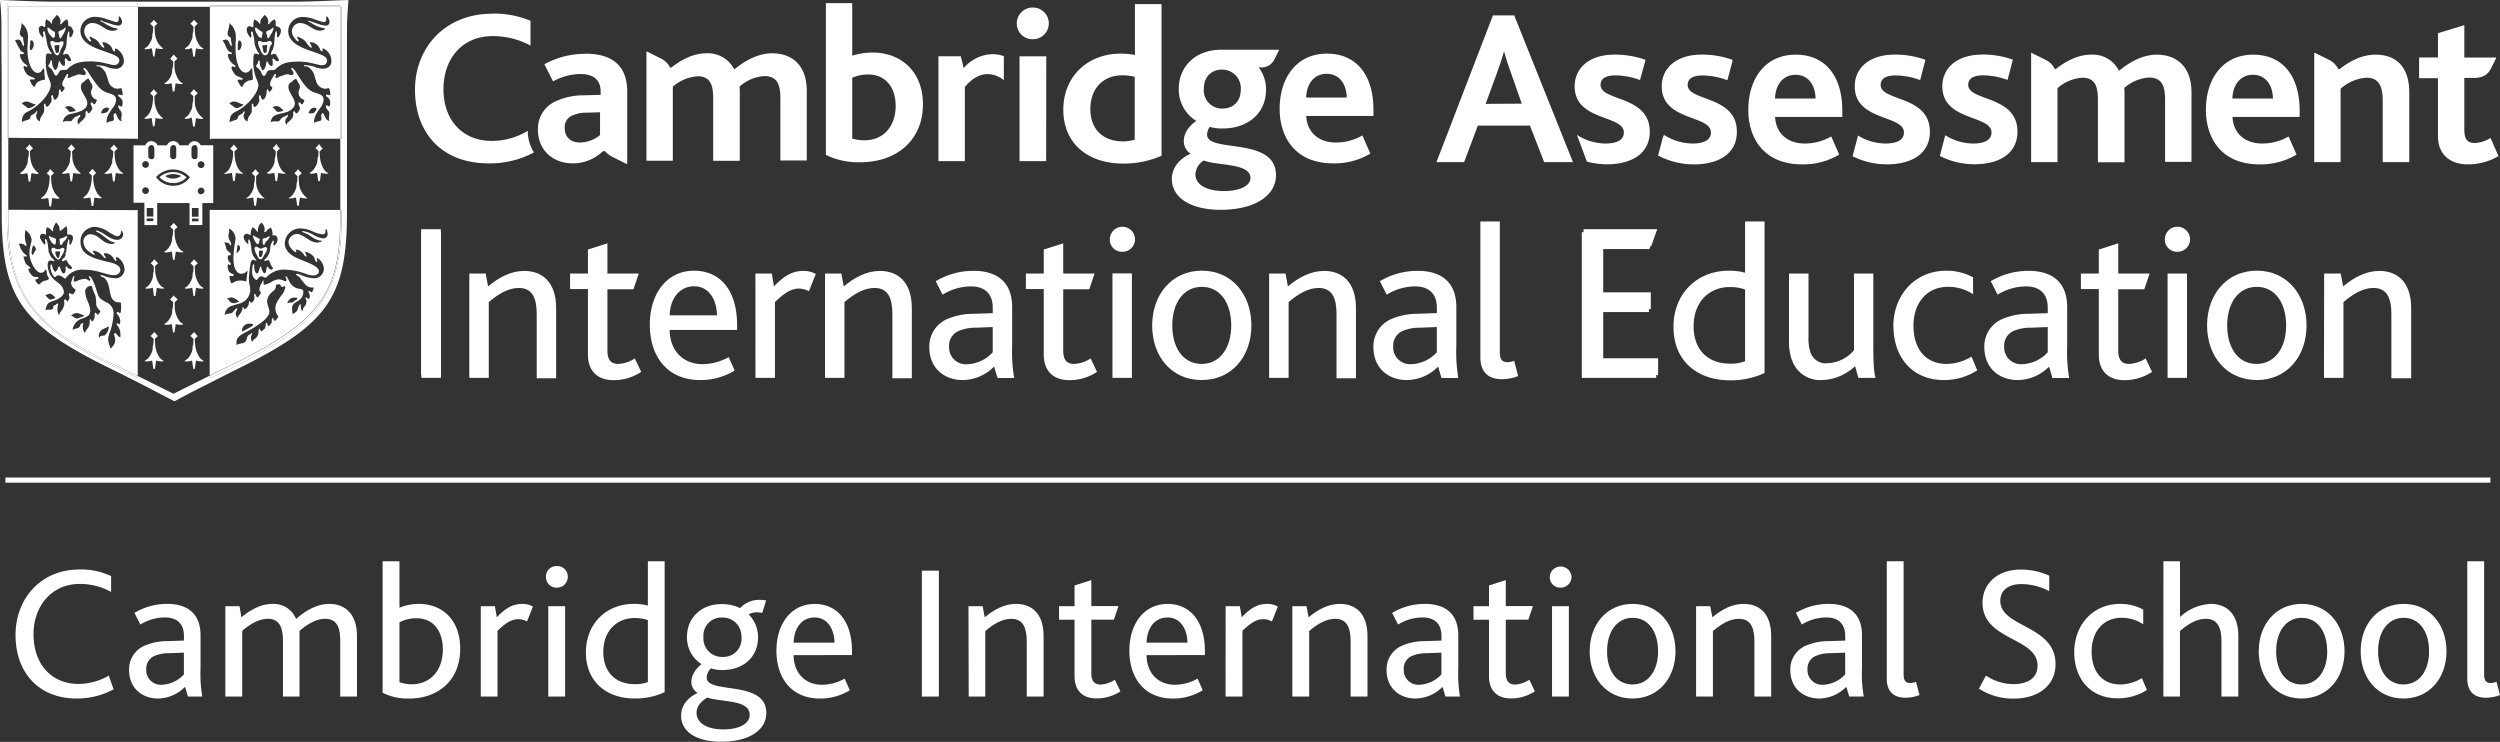 <?xml version="1.0" encoding="UTF-8"?> <svg xmlns="http://www.w3.org/2000/svg" viewBox="0 0 603.21 179"><rect x="0" y="0" width="603.21" height="179" fill="#333333" stroke="none"/><defs><style>.cls-1{fill:#fff;}.cls-2{fill:none;stroke:#fff;stroke-width:1.25px;}</style></defs><title>cam</title><g id="Layer_2" data-name="Layer 2"><g id="OBJECTS"><g id="Cambridge_logo_beli" data-name="Cambridge logo beli"><rect class="cls-1" x="101.62" y="55.31" width="4.75" height="35.19"></rect><polygon class="cls-1" points="382.08 55.3 399.86 55.3 398.42 59.36 386.83 59.36 386.83 70.53 398.31 70.53 398.31 74.58 386.83 74.58 386.83 86.44 400.07 86.44 400.07 90.5 382.08 90.5 382.08 55.3"></polygon><path class="cls-1" d="M365.36,3.72h-5.14l-13.63,35.4h6.68l3.31-8.82h12.57l3.43,8.82h6.95Zm-6.9,21.34,2.57-7c1-2.72,1.49-4.27,1.82-5.51h.1c.32,1.18.8,2.79,1.77,5.46l2.46,7Z"></path><path class="cls-1" d="M433.24,13.19c-7.23,0-11.4,5.72-11.4,13.31,0,6.85,3.75,13.16,13,13.16a16.93,16.93,0,0,0,8.93-2.36l-1.92-4.38a12.68,12.68,0,0,1-6.37,1.71c-4.22,0-7-2.51-7.17-6.42h16.21V26.72c0-8.4-4.12-13.53-11.23-13.53m-5,10.58c.05-3.05,1.76-5.72,4.92-5.72,3.37,0,4.81,2.83,4.86,5.72Z"></path><path class="cls-1" d="M543.64,13.19c-7.22,0-11.39,5.72-11.39,13.31,0,6.85,3.74,13.16,12.94,13.16a16.88,16.88,0,0,0,8.93-2.36l-1.92-4.38a12.62,12.62,0,0,1-6.37,1.71c-4.22,0-7-2.51-7.16-6.42h16.2V26.72c0-8.4-4.11-13.53-11.23-13.53m-5,10.58c.06-3.05,1.77-5.72,4.92-5.72,3.38,0,4.82,2.83,4.87,5.72Z"></path><path class="cls-1" d="M594.6,6.07,588.24,8v5.87h-4.55v5h4.55V32.87c0,4.22,2.73,6.79,7.22,6.79a14.48,14.48,0,0,0,7.38-2l-1.92-4.39a7.22,7.22,0,0,1-3.86,1.23c-1.65,0-2.46-.86-2.46-3.21V18.8h2.33c2.86,0,3.67-1.5,4.07-2.22l1.25-2.5,0-.1,0-.1h-7.38v0h-.27Z"></path><path class="cls-1" d="M410.52,13.18c-5.93,0-9.57,3.16-9.57,7.65,0,8.45,11.87,6.85,11.87,11.13,0,1.92-1.87,2.67-4.43,2.67a12.93,12.93,0,0,1-6.9-2.09l-.29.68-1.13,4.3a18.35,18.35,0,0,0,8.74,2.14c5.46,0,10.27-2.3,10.27-7.86,0-8.83-11.87-7.28-11.87-11.29,0-1.65,1.44-2.3,3.58-2.3a17.11,17.11,0,0,1,6,1.15L418,14.83v-.41a21.76,21.76,0,0,0-7.44-1.24"></path><path class="cls-1" d="M457.09,13.18c-5.94,0-9.57,3.16-9.57,7.65,0,8.45,11.87,6.85,11.87,11.13,0,1.92-1.87,2.67-4.44,2.67a12.87,12.87,0,0,1-6.64-1.93l-1.31,5a18.4,18.4,0,0,0,8.38,1.95c5.46,0,10.27-2.3,10.27-7.86,0-8.83-11.88-7.28-11.88-11.29,0-1.65,1.45-2.3,3.59-2.3a17.1,17.1,0,0,1,5.94,1.13l1.22-4.67v-.25a21.7,21.7,0,0,0-7.43-1.24"></path><path class="cls-1" d="M478.22,13.18c-5.94,0-9.57,3.16-9.57,7.65,0,8.45,11.87,6.85,11.87,11.13,0,1.92-1.88,2.67-4.44,2.67a12.83,12.83,0,0,1-6.72-2l-1.31,5a18.47,18.47,0,0,0,8.45,2c5.46,0,10.28-2.3,10.28-7.86,0-8.83-11.88-7.28-11.88-11.29,0-1.65,1.44-2.3,3.58-2.3a16.93,16.93,0,0,1,5.91,1.12l1.26-4.82v-.09a21.7,21.7,0,0,0-7.43-1.24"></path><path class="cls-1" d="M389.51,13.18c-5.93,0-9.57,3.16-9.57,7.65,0,8.45,11.87,6.85,11.87,11.13,0,1.92-1.87,2.67-4.44,2.67a12.93,12.93,0,0,1-6.89-2.09l0,0L382.9,39a18.94,18.94,0,0,0,4.9.64c5.46,0,10.26-2.3,10.26-7.86,0-8.83-11.87-7.28-11.87-11.29,0-1.65,1.45-2.3,3.59-2.3a17.09,17.09,0,0,1,5.93,1.13L397,14.63v-.21a21.81,21.81,0,0,0-7.44-1.24"></path><path class="cls-1" d="M490.2,12.74l-.12.07V39.12h6.36V21.26a10.17,10.17,0,0,1,6-2.51c3.27,0,3.75,2.46,3.75,5.4v15h6.42V22.22l-.06-1a9.92,9.92,0,0,1,6-2.51c3.27,0,3.85,2.35,3.85,5.34v15h6.37V22.33c0-6.69-4-9.14-8.4-9.14-2.83,0-6,1.33-9.09,3.9a7.06,7.06,0,0,0-6.74-3.9c-3.1,0-6,1.49-8.5,3.47h-.24a4.85,4.85,0,0,0-2.27-2.24l-3.24-1.61Z"></path><path class="cls-1" d="M558.52,12.74l-.13.07V39.12h6.36V21.42A10.37,10.37,0,0,1,571,18.75c3.26,0,3.91,2.51,3.91,5.61V39.12h6.41V22.39c0-7.23-4.12-9.2-8.13-9.2-3.15,0-6,1.38-8.66,3.47h-.35a4.84,4.84,0,0,0-2.26-2.24l-3.24-1.61Z"></path><path class="cls-1" d="M118.75,3.31c-11.34,0-18.62,8.14-18.62,18.35s6.27,17.76,17.81,17.76a22.54,22.54,0,0,0,10.89-2.64,9.7,9.7,0,0,1-1.48-5.22A16.68,16.68,0,0,1,118.69,34C111.47,34,107,28.88,107,21.5c0-6.9,4.12-12.79,11.93-12.79A19,19,0,0,1,128,11V5a23.44,23.44,0,0,0-9.25-1.72"></path><path class="cls-1" d="M205.63.75h-6.36V37.38a18,18,0,0,0,8.28,1.77c8.62,0,15.14-5.14,15.14-14,0-8-5.4-12.47-12.14-12.47a16.32,16.32,0,0,0-4.92.75Zm2.94,33.1a9.52,9.52,0,0,1-2.94-.43V18.77a9.22,9.22,0,0,1,3.85-.8c4.17,0,6.63,3.1,6.63,7.54,0,5-2.94,8.34-7.54,8.34"></path><path class="cls-1" d="M280.26,1h-6.42V13.26a19.36,19.36,0,0,0-3.42-.32c-8,0-13.86,5.51-13.86,13.53,0,8.35,6.16,13,14.39,13a22.84,22.84,0,0,0,9.31-1.88Zm-9.42,33.1c-4.6,0-7.75-2.83-7.75-7.75,0-5.19,3.26-8.18,7.7-8.18a12.17,12.17,0,0,1,3,.37V33.7a10,10,0,0,1-3,.42"></path><path class="cls-1" d="M320.16,12.94c-7.23,0-11.4,5.73-11.4,13.32,0,6.85,3.74,13.16,12.95,13.16a16.93,16.93,0,0,0,8.93-2.36l-1.93-4.38a12.62,12.62,0,0,1-6.37,1.71c-4.22,0-7-2.51-7.16-6.42h16.21v-1.5c0-8.39-4.12-13.53-11.23-13.53m-5,10.59c.05-3.05,1.76-5.72,4.91-5.72,3.38,0,4.82,2.83,4.88,5.72Z"></path><path class="cls-1" d="M141.14,13a19.87,19.87,0,0,0-9.79,2.51l2.09,4.12a14.19,14.19,0,0,1,6.63-1.77c2.94,0,4.86,1.28,4.86,4.22v.81L140.6,23a15.9,15.9,0,0,0-6.53,1.44,7.24,7.24,0,0,0-4.27,6.9c0,4.87,3.58,8.08,8.4,8.08a10.41,10.41,0,0,0,7.27-2.94H146a5.6,5.6,0,0,0,1.75,1.37l3.33,1.66.13.07.13-.07V24.62h0V22.14c0-6.1-3.37-9.19-10.16-9.19M140,34.39c-2.3,0-3.74-1.28-3.74-3.48A3,3,0,0,1,137.82,28a7.88,7.88,0,0,1,3.69-.81l3.27-.1v5.3l0,.2A7.8,7.8,0,0,1,140,34.39"></path><path class="cls-1" d="M156.1,12.39l-.12.07V38.78h6.36V20.91a10.17,10.17,0,0,1,6-2.51c3.26,0,3.74,2.46,3.74,5.4v15h6.42V21.88l-.05-1a9.87,9.87,0,0,1,6-2.52c3.26,0,3.84,2.35,3.84,5.35v15h6.37V22c0-6.69-3.95-9.14-8.39-9.14-2.84,0-6.05,1.33-9.1,3.9a7.08,7.08,0,0,0-6.74-3.9c-3.1,0-6,1.5-8.49,3.47h-.24a4.9,4.9,0,0,0-2.27-2.23l-3.24-1.62Z"></path><path class="cls-1" d="M239.48,13.07a9.38,9.38,0,0,0-6.95,3.36l-.7-2.85h-5.4v25.3h6.37V21c2-2.41,3.9-3.12,5.5-3.12a6.34,6.34,0,0,1,3.91,1.46V13.55a8.11,8.11,0,0,0-2.73-.48"></path><path class="cls-1" d="M249.24,1.82a3.81,3.81,0,0,0-3.9,3.85,3.76,3.76,0,0,0,3.9,3.79,3.82,3.82,0,1,0,0-7.64m3.21,11.77H246V38.88h6.42Z"></path><path class="cls-1" d="M308.53,12H294.74c-6.9,0-10.32,4.66-10.32,9.31a8.85,8.85,0,0,0,4.22,7.86c-2.08,1.45-3,3.26-3,4.76a3.55,3.55,0,0,0,1.65,3.16c-2.61,1.12-4.54,3.32-4.54,6.1,0,4.38,4.33,7.43,11.76,7.43,8.77,0,13.37-3.74,13.37-8.34,0-9.47-16.63-5.25-16.63-9.79a3.51,3.51,0,0,1,.64-1.87A10.57,10.57,0,0,0,295,31c6.14,0,10.48-3.69,10.48-9.37a8.79,8.79,0,0,0-1.78-5.36h.72v0a3.4,3.4,0,0,0,3.06-1.92l1.09-2.19.05-.09ZM294.9,26.2a4.4,4.4,0,0,1-4.44-4.71c0-3,1.87-4.7,4.39-4.7a4.52,4.52,0,0,1,4.54,4.76c0,3.05-1.92,4.65-4.49,4.65m.43,19.9c-4.23,0-6.9-1.55-6.9-4.07a4.27,4.27,0,0,1,2-3.31c3.42,1.33,11.29.59,11.29,4.22,0,1.88-2.57,3.16-6.42,3.16"></path><rect class="cls-1" x="101.67" y="56.04" width="4.74" height="35.13"></rect><path class="cls-1" d="M113.24,66h3.94l.59,3.1c2.71-2.24,5.54-3.73,8.74-3.73,4,0,7.68,2.35,7.68,9v16.9H129.5V75.82c0-3.57-.85-6.34-4.32-6.34-2.57,0-5,1.49-7.25,3.41V91.17h-4.69Z"></path><path class="cls-1" d="M141.86,85.52V69.74h-4.31V66h4.31V60.2l4.7-1.49V66h7.57l-1.29,3.79h-6.28V84.61c0,2.24.9,3.2,2.55,3.2a7.8,7.8,0,0,0,4.06-1.33l1.54,3.25a12,12,0,0,1-6.66,2c-3.89,0-6.19-2.23-6.19-6.18"></path><path class="cls-1" d="M161.59,79.6c0,4.75,3,8.26,7.94,8.26a12.93,12.93,0,0,0,6.29-1.7l1.44,3.25A15.82,15.82,0,0,1,169,91.7c-8.37,0-12.21-6.13-12.21-13.32,0-7.68,4.21-13.06,10.66-13.06,6.61,0,10.4,5.06,10.4,13.11V79.6ZM173,76.08c-.06-3.52-1.76-7-5.55-7-3.63,0-5.81,3.2-5.86,7Z"></path><path class="cls-1" d="M182.27,66h3.95l.53,3.1c2.67-2.83,4.74-3.73,7.09-3.73a5.92,5.92,0,0,1,3,.74l-1.66,4.16a5.11,5.11,0,0,0-2.44-.64c-1.77,0-3.42,1-5.76,3.25V91.17h-4.7Z"></path><path class="cls-1" d="M199.07,66H203l.59,3.1c2.71-2.24,5.54-3.73,8.74-3.73,4,0,7.68,2.35,7.68,9v16.9h-4.69V75.82c0-3.57-.85-6.34-4.32-6.34-2.56,0-5,1.49-7.25,3.41V91.17h-4.69Z"></path><path class="cls-1" d="M239.85,88.45a10.76,10.76,0,0,1-7.52,3.25c-4.63,0-8.1-3-8.1-7.89A7.16,7.16,0,0,1,228.5,77a15.86,15.86,0,0,1,6.34-1.28l4.69-.16V74.22c0-3.57-2.19-5.12-5.22-5.12a13.17,13.17,0,0,0-6.88,2l-1.66-3.25a17.75,17.75,0,0,1,9.12-2.5c5.71,0,9.33,2.71,9.33,8.79v9.17a38,38,0,0,0,.48,7.89h-4Zm-4.42-9.38A10.06,10.06,0,0,0,231,80a3.85,3.85,0,0,0-2,3.57,4.07,4.07,0,0,0,4.37,4.32A8.78,8.78,0,0,0,239.53,85V78.91Z"></path><path class="cls-1" d="M251.84,85.52V69.74h-4.31V66h4.31V60.2l4.7-1.49V66h7.57l-1.28,3.79h-6.29V84.61c0,2.24.9,3.2,2.55,3.2a7.77,7.77,0,0,0,4.06-1.33l1.54,3.25a12,12,0,0,1-6.66,2c-3.89,0-6.19-2.23-6.19-6.18"></path><path class="cls-1" d="M267.78,57.75a3,3,0,0,1,6.08,0,3,3,0,0,1-3.09,3,2.94,2.94,0,0,1-3-3m.65,8.21h4.69V91.17h-4.69Z"></path><path class="cls-1" d="M278,78.54c0-7.47,4.74-13.23,12-13.23s11.94,5.76,11.94,13.23-4.74,13.16-12,13.16S278,86,278,78.54m19.08,0c0-5.44-2.67-9.33-7.09-9.33s-7.14,3.89-7.14,9.33,2.66,9.27,7.09,9.27,7.14-3.89,7.14-9.27"></path><path class="cls-1" d="M306.22,66h3.95l.58,3.1c2.72-2.24,5.55-3.73,8.75-3.73,4,0,7.67,2.35,7.67,9v16.9h-4.69V75.82c0-3.57-.85-6.34-4.31-6.34-2.57,0-5,1.49-7.25,3.41V91.17h-4.7Z"></path><path class="cls-1" d="M347,88.45a10.75,10.75,0,0,1-7.51,3.25c-4.64,0-8.1-3-8.1-7.89A7.15,7.15,0,0,1,335.65,77,15.9,15.9,0,0,1,342,75.71l4.69-.16V74.22c0-3.57-2.18-5.12-5.22-5.12a13.17,13.17,0,0,0-6.88,2l-1.65-3.25a17.72,17.72,0,0,1,9.11-2.5c5.71,0,9.34,2.71,9.34,8.79v9.17a38,38,0,0,0,.48,7.89H347.8Zm-4.42-9.38a10,10,0,0,0-4.42.91,3.84,3.84,0,0,0-2,3.57,4.08,4.08,0,0,0,4.37,4.32A8.76,8.76,0,0,0,346.68,85V78.91Z"></path><path class="cls-1" d="M357.19,53.43h4.69V84.88c0,1.92.59,2.51,1.86,2.51a5.44,5.44,0,0,0,1.61-.33l.95,3.68a10.93,10.93,0,0,1-3.89.75c-3.51,0-5.22-1.92-5.22-5.28Z"></path><polygon class="cls-1" points="381.66 56.04 399.41 56.04 397.97 60.09 386.4 60.09 386.4 71.23 397.86 71.23 397.86 75.29 386.4 75.29 386.4 87.12 399.62 87.12 399.62 91.17 381.66 91.17 381.66 56.04"></polygon><path class="cls-1" d="M403.78,78.86c0-8.11,5.81-13.54,13.28-13.54a14.08,14.08,0,0,1,4,.48V53.43h4.7V90a19.31,19.31,0,0,1-8.43,1.76c-7.52,0-13.54-4.43-13.54-12.85m17.27,8.26V69.85a10.65,10.65,0,0,0-3.67-.59c-4.86,0-8.75,3.42-8.75,9.49,0,5.55,3.36,9,8.8,9a9.83,9.83,0,0,0,3.62-.59"></path><path class="cls-1" d="M432.36,86.91a13.64,13.64,0,0,1-.7-4.8V66h4.7v15.3a10.43,10.43,0,0,0,.48,3.73,3.84,3.84,0,0,0,4.05,2.61,8.81,8.81,0,0,0,6.45-3.14V66H452V83.39c0,4.21.16,6.5.53,7.78H448.4l-.8-2.82a12.2,12.2,0,0,1-8.21,3.36,7.15,7.15,0,0,1-7-4.8"></path><path class="cls-1" d="M456.83,78.8c0-7.51,5.11-13.48,12.79-13.48a13.07,13.07,0,0,1,6.45,1.6V71A10.61,10.61,0,0,0,470,69.21c-5.17,0-8.31,4-8.31,9.33,0,5.91,3.14,9.27,8,9.27a11.84,11.84,0,0,0,6-1.76l1.39,3.31a14.87,14.87,0,0,1-8,2.35c-7.89,0-12.21-5.76-12.21-12.91"></path><path class="cls-1" d="M494.41,88.45a10.76,10.76,0,0,1-7.52,3.25c-4.63,0-8.1-3-8.1-7.89A7.14,7.14,0,0,1,483.06,77a15.82,15.82,0,0,1,6.34-1.28l4.69-.16V74.22c0-3.57-2.19-5.12-5.23-5.12a13.16,13.16,0,0,0-6.87,2l-1.65-3.25a17.67,17.67,0,0,1,9.11-2.5c5.71,0,9.33,2.71,9.33,8.79v9.17a38,38,0,0,0,.48,7.89h-4.05ZM490,79.07a10,10,0,0,0-4.42.91,3.85,3.85,0,0,0-2,3.57A4.07,4.07,0,0,0,488,87.87,8.78,8.78,0,0,0,494.09,85V78.91Z"></path><path class="cls-1" d="M506.41,85.52V69.74h-4.32V66h4.32V60.2l4.69-1.49V66h7.57l-1.28,3.79H511.1V84.61c0,2.24.9,3.2,2.55,3.2a7.8,7.8,0,0,0,4.06-1.33l1.54,3.25a12,12,0,0,1-6.66,2c-3.89,0-6.18-2.23-6.18-6.18"></path><path class="cls-1" d="M522.34,57.75a3,3,0,0,1,6.08,0,3,3,0,0,1-3.09,3,2.94,2.94,0,0,1-3-3M523,66h4.69V91.17H523Z"></path><path class="cls-1" d="M532.53,78.54c0-7.47,4.74-13.23,12-13.23s12,5.76,12,13.23-4.75,13.16-12,13.16S532.53,86,532.53,78.54m19.08,0c0-5.44-2.66-9.33-7.09-9.33s-7.14,3.89-7.14,9.33,2.67,9.27,7.09,9.27,7.14-3.89,7.14-9.27"></path><path class="cls-1" d="M560.78,66h4l.58,3.1c2.72-2.24,5.55-3.73,8.75-3.73,4,0,7.67,2.35,7.67,9v16.9H577V75.82c0-3.57-.85-6.34-4.32-6.34-2.56,0-5,1.49-7.24,3.41V91.17h-4.7Z"></path><path class="cls-1" d="M27.41,166.32a18.63,18.63,0,0,1-8.9,2.22c-9.32,0-14.76-6.41-14.76-15.31s6.18-15.82,15.4-15.82A17,17,0,0,1,26.81,139v3.83a15.47,15.47,0,0,0-7.56-1.94c-6.92,0-11.16,5.49-11.16,12.13,0,7.1,4.19,12,10.88,12a14.77,14.77,0,0,0,7.28-2Z"></path><path class="cls-1" d="M44.65,165.72a9.32,9.32,0,0,1-6.5,2.82c-4,0-7-2.63-7-6.83a6.17,6.17,0,0,1,3.69-5.9,13.54,13.54,0,0,1,5.48-1.11l4.06-.14v-1.15c0-3.09-1.89-4.43-4.52-4.43a11.37,11.37,0,0,0-6,1.71l-1.42-2.81a15.22,15.22,0,0,1,7.88-2.17c4.94,0,8.07,2.35,8.07,7.61v7.93a32.49,32.49,0,0,0,.42,6.82H45.34Zm-3.83-8.11a8.8,8.8,0,0,0-3.83.78,3.34,3.34,0,0,0-1.7,3.09,3.52,3.52,0,0,0,3.78,3.74,7.58,7.58,0,0,0,5.3-2.5v-5.25Z"></path><path class="cls-1" d="M54.37,146.26h3.42l.46,2.68c2.26-1.85,4.75-3.23,7.51-3.23a5.85,5.85,0,0,1,5.68,3.64c2.58-2.3,5.35-3.64,8-3.64,3.6,0,6.69,2.21,6.69,7.75v14.61H82.09V154.66c0-3-.65-5.35-3.64-5.35-2.17,0-4.29,1.29-6.18,2.9,0,.37,0,.78,0,1.15v14.71h-4V154.7c0-3-.65-5.39-3.65-5.39-2.17,0-4.29,1.29-6.18,2.9v15.86H54.37Z"></path><path class="cls-1" d="M92.32,167.15V135.43h4.06v11.2a12.24,12.24,0,0,1,4.66-.92c5.58,0,10,3.73,10,10.84,0,7.56-5.25,12-12.36,12A13.48,13.48,0,0,1,92.32,167.15Zm14.53-10.42c0-4.47-2.26-7.56-6.41-7.56a8.53,8.53,0,0,0-4.06,1v14.43a8.77,8.77,0,0,0,3,.51C103.8,165.08,106.85,161.8,106.85,156.73Z"></path><path class="cls-1" d="M116,146.26h3.41l.46,2.68c2.31-2.45,4.11-3.23,6.14-3.23a5.16,5.16,0,0,1,2.58.64l-1.43,3.6a4.41,4.41,0,0,0-2.12-.55c-1.53,0-3,.83-5,2.81v15.86H116Z"></path><path class="cls-1" d="M131.74,139.16a2.52,2.52,0,0,1,2.58-2.58,2.55,2.55,0,0,1,2.68,2.58,2.61,2.61,0,0,1-2.68,2.63A2.53,2.53,0,0,1,131.74,139.16Zm.55,7.1h4.06v21.81h-4.06Z"></path><path class="cls-1" d="M141.37,157.42c0-7,5-11.71,11.49-11.71a12.61,12.61,0,0,1,3.46.41V135.43h4.05V167a16.45,16.45,0,0,1-7.28,1.53C146.59,168.54,141.37,164.71,141.37,157.42Zm14.95,7.15V149.63a9.31,9.31,0,0,0-3.19-.51c-4.19,0-7.56,2.95-7.56,8.21,0,4.8,2.91,7.75,7.61,7.75A8.63,8.63,0,0,0,156.32,164.57Z"></path><path class="cls-1" d="M164.34,172.69c0-2.26,1.38-4.29,4-5.49a3.06,3.06,0,0,1-1.52-2.72c0-1.15.55-2.68,2.44-4.24a7.58,7.58,0,0,1-3.5-6.64c0-4.29,3.22-7.84,8.3-7.84a9.69,9.69,0,0,1,4.19.83c.23.13.32.13.51-.05a6.27,6.27,0,0,1,4.75-1.8,7.51,7.51,0,0,1,1.34.14l-.93,3a6.66,6.66,0,0,0-1.33-.13,3.56,3.56,0,0,0-1.94.5,7.74,7.74,0,0,1,2.26,5.49c0,4.75-3.5,7.93-8.62,7.93a8.68,8.68,0,0,1-2.77-.41,3.26,3.26,0,0,0-1,2.21c0,4.19,14.38.41,14.38,8.58,0,4-4,6.91-10.83,6.91C168.12,179,164.34,176.6,164.34,172.69Zm16.55-.19c0-3.73-6.55-3-10.24-4.19-1,.64-2.58,1.79-2.58,3.68,0,2.49,2.58,4,6.41,4C178.68,176,180.89,174.44,180.89,172.5Zm-2-18.77A4.5,4.5,0,0,0,174.3,149a4.35,4.35,0,0,0-4.57,4.71,4.45,4.45,0,0,0,4.61,4.79A4.36,4.36,0,0,0,178.91,153.73Z"></path><path class="cls-1" d="M191.49,158.07c0,4.1,2.59,7.15,6.87,7.15a11.21,11.21,0,0,0,5.44-1.48l1.25,2.81a13.7,13.7,0,0,1-7.15,2c-7.24,0-10.56-5.31-10.56-11.53,0-6.64,3.65-11.3,9.23-11.3s9,4.38,9,11.34v1Zm9.87-3c-.05-3-1.52-6.08-4.79-6.08s-5,2.76-5.08,6.08Z"></path><path class="cls-1" d="M222.43,137.69h4.1v30.38h-4.1Z"></path><path class="cls-1" d="M233.68,146.26h3.41l.51,2.68c2.35-1.94,4.79-3.23,7.56-3.23,3.46,0,6.64,2,6.64,7.75v14.61h-4.06V154.79c0-3.09-.74-5.48-3.73-5.48-2.22,0-4.34,1.29-6.28,2.95v15.81h-4Z"></path><path class="cls-1" d="M259.27,163.19V149.54h-3.74v-3.28h3.74v-5l4.05-1.29v6.27h6.55l-1.11,3.28h-5.44V162.4c0,1.94.79,2.77,2.22,2.77A6.77,6.77,0,0,0,269,164l1.34,2.81a10.44,10.44,0,0,1-5.77,1.71C261.25,168.54,259.27,166.6,259.27,163.19Z"></path><path class="cls-1" d="M276.65,158.07c0,4.1,2.58,7.15,6.87,7.15a11.21,11.21,0,0,0,5.44-1.48l1.24,2.81a13.66,13.66,0,0,1-7.14,2c-7.24,0-10.56-5.31-10.56-11.53,0-6.64,3.64-11.3,9.22-11.3s9,4.38,9,11.34v1Zm9.86-3c0-3-1.52-6.08-4.79-6.08s-5,2.76-5.07,6.08Z"></path><path class="cls-1" d="M295.73,146.26h3.42l.46,2.68c2.3-2.45,4.1-3.23,6.13-3.23a5.14,5.14,0,0,1,2.58.64l-1.43,3.6a4.38,4.38,0,0,0-2.12-.55c-1.52,0-2.95.83-5,2.81v15.86h-4.06Z"></path><path class="cls-1" d="M311.82,146.26h3.42l.5,2.68c2.35-1.94,4.8-3.23,7.57-3.23,3.46,0,6.64,2,6.64,7.75v14.61h-4.06V154.79c0-3.09-.74-5.48-3.74-5.48-2.21,0-4.33,1.29-6.27,2.95v15.81h-4.06Z"></path><path class="cls-1" d="M348.06,165.72a9.31,9.31,0,0,1-6.5,2.82c-4,0-7-2.63-7-6.83a6.18,6.18,0,0,1,3.69-5.9,13.59,13.59,0,0,1,5.49-1.11l4.06-.14v-1.15c0-3.09-1.89-4.43-4.52-4.43a11.37,11.37,0,0,0-5.95,1.71l-1.43-2.81a15.26,15.26,0,0,1,7.89-2.17c4.93,0,8.07,2.35,8.07,7.61v7.93a32.76,32.76,0,0,0,.41,6.82h-3.5Zm-3.82-8.11a8.76,8.76,0,0,0-3.83.78,3.35,3.35,0,0,0-1.71,3.09,3.53,3.53,0,0,0,3.79,3.74,7.6,7.6,0,0,0,5.3-2.5v-5.25Z"></path><path class="cls-1" d="M359.27,163.19V149.54h-3.74v-3.28h3.74v-5l4.05-1.29v6.27h6.55l-1.1,3.28h-5.45V162.4c0,1.94.79,2.77,2.22,2.77A6.74,6.74,0,0,0,369,164l1.34,2.81a10.43,10.43,0,0,1-5.76,1.71C361.25,168.54,359.27,166.6,359.27,163.19Z"></path><path class="cls-1" d="M373.93,139.16a2.63,2.63,0,0,1,5.25,0,2.6,2.6,0,0,1-2.67,2.63A2.53,2.53,0,0,1,373.93,139.16Zm.55,7.1h4.06v21.81h-4.06Z"></path><path class="cls-1" d="M383.56,157.15c0-6.46,4.11-11.44,10.38-11.44s10.33,5,10.33,11.44-4.11,11.39-10.38,11.39S383.56,163.56,383.56,157.15Zm16.51,0c0-4.71-2.3-8.08-6.13-8.08s-6.18,3.37-6.18,8.08,2.3,8,6.13,8S400.07,161.8,400.07,157.15Z"></path><path class="cls-1" d="M409.24,146.26h3.41l.51,2.68c2.35-1.94,4.8-3.23,7.57-3.23,3.45,0,6.63,2,6.63,7.75v14.61h-4.05V154.79c0-3.09-.74-5.48-3.74-5.48-2.21,0-4.33,1.29-6.27,2.95v15.81h-4.06Z"></path><path class="cls-1" d="M445.48,165.72a9.32,9.32,0,0,1-6.5,2.82c-4,0-7-2.63-7-6.83a6.18,6.18,0,0,1,3.69-5.9,13.55,13.55,0,0,1,5.49-1.11l4.06-.14v-1.15c0-3.09-1.89-4.43-4.52-4.43a11.37,11.37,0,0,0-5.95,1.71l-1.43-2.81a15.25,15.25,0,0,1,7.88-2.17c4.94,0,8.07,2.35,8.07,7.61v7.93a32.49,32.49,0,0,0,.42,6.82h-3.5Zm-3.82-8.11a8.73,8.73,0,0,0-3.83.78,3.35,3.35,0,0,0-1.71,3.09,3.53,3.53,0,0,0,3.78,3.74,7.6,7.6,0,0,0,5.31-2.5v-5.25Z"></path><path class="cls-1" d="M455.25,135.43h4.06v27.2c0,1.66.51,2.17,1.62,2.17a4.91,4.91,0,0,0,1.38-.28l.83,3.18a9.39,9.39,0,0,1-3.37.65c-3,0-4.52-1.66-4.52-4.56Z"></path><path class="cls-1" d="M479.18,163a12,12,0,0,0,6.64,2.07c3.05,0,5.81-1.2,5.81-4.47,0-6.87-13.28-6-13.28-15.17,0-4.38,3.37-8,9.23-8a16.2,16.2,0,0,1,6.87,1.48v3.73a14.44,14.44,0,0,0-6.74-1.71c-2.53,0-5.07,1.07-5.07,4.06,0,6.46,13.33,5.77,13.33,15.27,0,5.16-4.2,8.3-10.1,8.3a15,15,0,0,1-8.39-2.4Z"></path><path class="cls-1" d="M500.48,157.38c0-6.51,4.43-11.67,11.07-11.67a11.37,11.37,0,0,1,5.58,1.38v3.55a9.29,9.29,0,0,0-5.26-1.57c-4.47,0-7.19,3.46-7.19,8.08,0,5.11,2.72,8,6.92,8a10.28,10.28,0,0,0,5.21-1.52l1.2,2.86a12.93,12.93,0,0,1-7,2C504.22,168.54,500.48,163.56,500.48,157.38Z"></path><path class="cls-1" d="M522,135.43h4v13.46a11.57,11.57,0,0,1,7.43-3.18c3.41,0,6.64,2,6.64,7.75v14.61H536V154.79c0-3.09-.78-5.48-3.78-5.48-2.21,0-4.33,1.29-6.23,2.95v15.81h-4Z"></path><path class="cls-1" d="M545,157.15c0-6.46,4.1-11.44,10.37-11.44s10.33,5,10.33,11.44-4.1,11.39-10.37,11.39S545,163.56,545,157.15Zm16.51,0c0-4.71-2.31-8.08-6.14-8.08s-6.17,3.37-6.17,8.08,2.3,8,6.13,8S561.53,161.8,561.53,157.15Z"></path><path class="cls-1" d="M569.59,157.15c0-6.46,4.11-11.44,10.38-11.44s10.33,5,10.33,11.44-4.11,11.39-10.38,11.39S569.59,163.56,569.59,157.15Zm16.51,0c0-4.71-2.3-8.08-6.13-8.08s-6.18,3.37-6.18,8.08,2.31,8,6.13,8S586.1,161.8,586.1,157.15Z"></path><path class="cls-1" d="M595.32,135.43h4.06v27.2c0,1.66.51,2.17,1.61,2.17a4.91,4.91,0,0,0,1.39-.28l.83,3.18a9.43,9.43,0,0,1-3.37.65c-3,0-4.52-1.66-4.52-4.56Z"></path><line class="cls-2" x1="1.31" y1="115.84" x2="600.9" y2="115.84"></line><path class="cls-1" d="M12.73,9.1a.45.45,0,0,0,.54-.47,1.57,1.57,0,0,1,0-.57l0-.18a.28.28,0,0,0-.19-.25l-.46-.25-.73-.58a.57.57,0,0,0-.3-.15c-.11,0-.16.07-.16.21v.06a2.61,2.61,0,0,0,.41,1.22l.59.67C12.69,9.05,12.65,9.1,12.73,9.1Z"></path><path class="cls-1" d="M14.25,8.46l.05.32c0,.25.17.46.29.46s.25-.3.53-.77a4.67,4.67,0,0,0,.74-1.62c0-.1,0-.21-.13-.21l0,0-.29.26a2.23,2.23,0,0,1-.91.49c-.31.12-.42.23-.42.46l0,.22Z"></path><path class="cls-1" d="M13.86,13.35c.35,0,.4-.35.64-.94.53-1.35.83-1.55.83-2S15.26,10,15,10l-.25-.05-.43.26-.57,0h-.14l-.31,0L12.94,10a.82.82,0,0,0-.39-.11.36.36,0,0,0-.4.35,3.78,3.78,0,0,0,.36,1.18l.35.86C13.17,13,13.46,13.35,13.86,13.35ZM13.21,11a.14.14,0,0,1,.13-.08h.35l.42-.08h0a.22.22,0,0,1,.14.05.28.28,0,0,1,.09.18s0,.22-.07.61l-.05.59c0,.33-.19.51-.45.51s-.35-.12-.4-.43l-.12-.56-.12-.65Z"></path><path class="cls-1" d="M33.29,33.57l0-.27V1.64H2.33l-.4-.08.08.3V33.25l31,.23Zm-26-22.8,0-.51c0-.37.12-.54.32-.54s.31.16.4.43a1.63,1.63,0,0,1,.13.61,1.61,1.61,0,0,1-.13.62c-.13.38-.4.7-.57.7s-.26-.28-.26-.66A4.21,4.21,0,0,1,7.3,10.77ZM5.64,12.65l-.44-.24A1.22,1.22,0,0,1,4.83,12c0-.06-.2-.36-.46-.86L4,10.45c-.15-.28-.23-.43-.24-.46a2.59,2.59,0,0,0-.17-.21,1.67,1.67,0,0,1,.84-.22c.36,0,.6.24.86.89.15.41.34.68.44.68s.07-.08.07-.3A2.74,2.74,0,0,0,5.68,10a1.72,1.72,0,0,1-.07-.59l-.05-.38-.33-.16A.82.82,0,0,1,5,8.62,1.12,1.12,0,0,1,4.78,8a2.14,2.14,0,0,1,.08-.49,7.46,7.46,0,0,0,.35-1.75V5.54l.24.26.38.38a4.19,4.19,0,0,1,.91,3.08c0,.31,0,.53-.08,1.38,0,.45-.05.81-.05,1.1,0,3.33,1.08,5.85,2.51,5.85.45,0,.75-.21,1.17-.85a.38.38,0,0,1,.24-.2c.08,0,.13.06.13.21l.06.59,0,.52.05.56.09.52V19c0,.15-.07.24-.19.25l-.48.09a2.32,2.32,0,0,0-.76.29,2.29,2.29,0,0,0-.7.54l-.29.62a.21.21,0,0,1-.17.13c-.15,0-.4-.27-.69-.75a2.63,2.63,0,0,1-.39-.88c0-.08.06-.11.23-.11h0l.35,0,.21,0,.25,0a.19.19,0,0,0,.16-.2.17.17,0,0,0-.11-.15l-1.21-.51a1.91,1.91,0,0,1-.91-.89,3.56,3.56,0,0,1-.48-1.2c0-.17.08-.28.21-.28a.45.45,0,0,1,.19.06,1.08,1.08,0,0,0,.34.11.2.2,0,0,0,.2-.17.55.55,0,0,0-.21-.29,3.24,3.24,0,0,1-1.59-2.3c0-.21,0-.3.15-.3l.2,0,.35,0h0a.21.21,0,0,0,.23-.21C5.85,12.83,5.76,12.72,5.64,12.65Zm.71,11.84a2.85,2.85,0,0,1,1,.27l.51.22a3.73,3.73,0,0,0,.77.19,2.49,2.49,0,0,1-1.69.9.87.87,0,0,1-.46-.15L6,25.51l-.54-.38L5.23,25A1.66,1.66,0,0,1,6.35,24.49Zm16.9,0-.22.43a.35.35,0,0,1-.28.23.29.29,0,0,1-.2-.09l-.22-.27a.23.23,0,0,0-.18-.08c-.16,0-.25.1-.25.28a1.24,1.24,0,0,0,.12.42c.1.23.16.37.18.43a.78.78,0,0,1,.06.31.9.9,0,0,1-.19.52L21.8,27a.61.61,0,0,1-.39.3.26.26,0,0,1-.23-.11l-.13-.33c0-.05-.08-.08-.17-.08s-.23.11-.23.46v.59c0,.38-.36.86-1.11,1.5a1.53,1.53,0,0,0-.53.7,1,1,0,0,1-.3-.7,1.4,1.4,0,0,1,.43-1,.87.87,0,0,0,.25-.46c0-.07-.05-.11-.14-.11l-.11,0-.35.19-.43.18a2,2,0,0,0-.88.76c-.23.32-.28.35-.64.35h-.45a2.05,2.05,0,0,0-1.2.22,2.13,2.13,0,0,1,1.64-1.91l1.24-.29c2-.47,3-1.26,3-2.36a3.3,3.3,0,0,0-.55-1.54c-.92-1.58-1-1.78-1-2.47a1.3,1.3,0,0,1,.43-1l.38-.19.36-.42.29-.16.19-.12.14,0c.13,0,.21.12.37.55a5,5,0,0,0,.35.56,1.49,1.49,0,0,1,.27.83,1.18,1.18,0,0,1-.08.43l-.19.46a.65.65,0,0,0-.06.29,1.94,1.94,0,0,0,.81,1.72l.35.15c.16.08.24.17.24.26A.77.77,0,0,1,23.25,24.46Zm-7.63,1.43a1.71,1.71,0,0,1,1-.32,1.5,1.5,0,0,1,.89.29l.29.27.3.26a.42.42,0,0,1,.13.23c0,.11-.15.18-.59.26l-.25.06A1.89,1.89,0,0,1,17,27c-.26,0-.3,0-.55-.37A2.85,2.85,0,0,0,15.62,25.89ZM25,27.31l-.25,0-.24,0-.16,0c.28-.93.74-1.35,1.47-1.35.3,0,.47.11.47.29a1.17,1.17,0,0,1-1.17,1ZM23.35,16l.49,0a1.25,1.25,0,0,1,.54.29A3.59,3.59,0,0,1,25.67,18l.53,1.73a2.39,2.39,0,0,0,2.1,1.68h.1l.67-.13h.08c.12,0,.15,0,.2.21l.16.6.08.56v.1c0,.16,0,.22-.15.22l-.12,0a2.81,2.81,0,0,0-.59-.14.2.2,0,0,0-.23.2.36.36,0,0,0,.14.23l.36.29.4.45a1.7,1.7,0,0,1,.16,1c0,.45-.09.71-.24.71a.5.5,0,0,1-.27-.1c-.24-.13-.28-.15-.34-.15a.19.19,0,0,0-.2.2.51.51,0,0,0,.06.23,2,2,0,0,0,.26.51l.33.43a1.38,1.38,0,0,1,.19.8l0,.35-.09.43v.21a3,3,0,0,0,.1.65,1.5,1.5,0,0,1-.94-.81L28,27.47a.29.29,0,0,0-.21-.16.27.27,0,0,0-.14.05.78.78,0,0,0-.25.57V28l.09.57v.08a.58.58,0,0,1-.38.55l-.67.13a3.14,3.14,0,0,0-.43.19l-.29.13v-.19c0-1.08.28-1.74,1.45-3.38A3.44,3.44,0,0,0,28,24.19c0-1-.4-1.31-2-1.79s-2.39-1.36-4.7-5c-.38-.6-.8-1-1-1a.19.19,0,0,0-.15.11l0,.1a.43.43,0,0,0,.13.25,1.6,1.6,0,0,1,.43.81.46.46,0,0,1-.45.46,4.07,4.07,0,0,1-.63-.11,1.86,1.86,0,0,0-.48-.06,1.36,1.36,0,0,0-.53.09l-.89.31c-.42.16-.68.26-.75.3a1.16,1.16,0,0,1-.48.17.21.21,0,0,1-.19-.2.89.89,0,0,1,.1-.32.49.49,0,0,0,.06-.22c0-.12-.09-.24-.19-.24s-.25.17-.59.84c-.1.2-.22.42-.35.65a1.58,1.58,0,0,0-.3.93c0,.35,0,.39.3.62s.24.25.24.37a.52.52,0,0,1-.08.24c-.2.35-.5.69-.61.69s-.16-.1-.19-.22l-.12-.36s-.06-.06-.13-.06-.26.17-.26.73a2.26,2.26,0,0,1-.25,1.1c-.18.37-.49.68-.67.68s-.29-.14-.34-.35L12.72,23s-.05-.05-.11-.05-.25.11-.25.29v.08l.08.41,0,.36a1.44,1.44,0,0,1-.2.71c-.35.61-.69.94-.94.94a.27.27,0,0,1-.27-.19l-.1-.51S10.9,25,10.8,25s-.19.08-.19.22l0,.21a5.26,5.26,0,0,1,.06.84,2,2,0,0,1-.25,1.14l-.48.76A2.43,2.43,0,0,0,9.6,29.3,1.5,1.5,0,0,1,8.71,28l0-.19L9,27l0-.1c0-.06,0-.09-.1-.09s-.19.12-.33.34a1.11,1.11,0,0,1-.42.35c-.62.34-.69.38-.73.52l-.11.34c-.11.4-.27.49-1.07.7a3.66,3.66,0,0,0-.92.38l0-.35a2.21,2.21,0,0,1,1.48-2.2c2.85-1.42,5.45-4.5,5.45-6.45a1.68,1.68,0,0,0-.14-.67l-.56-1.43a10.65,10.65,0,0,1-.51-3.28c0-1.79.08-2.17.51-2.17l.22,0a.87.87,0,0,1,.32.11.6.6,0,0,0,.24.07.12.12,0,0,0,.11-.12c0-.08,0-.14-.33-.53a4.91,4.91,0,0,1-.45-.93,4.85,4.85,0,0,1-.32-1.08l-.22-1.26-.21-1c-.1-.46-.19-.62-.34-.62s-.17.11-.17.28l0,.21.08.45-.06.56c0,.07-.19,0-.28-.16l-.36-.45a2.38,2.38,0,0,1-.42-1.41.67.67,0,0,1,.68-.75.77.77,0,0,1,.39.11,1,1,0,0,0,.31.14c.15,0,.2-.09.2-.33V6.18l0-.46,0-.43a1.71,1.71,0,0,1,.14-.43l.11-.24.24.19.46.3.29.31.19.28.07,0c.09,0,.11,0,.11-.28V5.3a.89.89,0,0,1,.06-.3A1.7,1.7,0,0,1,13,4.46l.33-.38.19-.27.16-.21a1.87,1.87,0,0,1,.93,1.52l0,.14a1.93,1.93,0,0,0-.08.44.14.14,0,0,0,.14.14c.1,0,.22-.11.43-.39a3.1,3.1,0,0,1,1.07-.8l.13.3.11.26.05.33v.65a.28.28,0,0,0,.2.12l.53.16.54,1,0,.12a1.69,1.69,0,0,1-.14.55c-.22.56-.49.9-.72.9-.07,0-.13-.21-.13-.45l0-.26V8c0-.29-.05-.41-.18-.41s-.38.92-.47,2.32A5.49,5.49,0,0,1,15.7,12a2.41,2.41,0,0,0-.45,1.09c0,.06,0,.11.09.11a.65.65,0,0,0,.2-.06l.32-.14.28,0c.2,0,.37.16.58.55l.19.36a1.36,1.36,0,0,1,.25.62c0,.15-.14.23-.36.23a.74.74,0,0,1-.53-.26L16,14.18a.33.33,0,0,0-.21-.11c-.09,0-.15.11-.15.28l0,.26.05.38,0,.26c0,.51-.12.65-.34.65h0a1.23,1.23,0,0,1-.33-.19,1,1,0,0,1-.34-.4,4.67,4.67,0,0,0-.25-.48.11.11,0,0,0-.11-.06c-.12,0-.19.18-.26.76s-.45,1.34-.72,1.34a.3.3,0,0,1-.25-.13l-.3-.65a2.05,2.05,0,0,1-.21-.74c0-.6-.06-.77-.22-.77s-.16,0-.23.38a2.11,2.11,0,0,1-.38.7.51.51,0,0,0-.11.25.34.34,0,0,0,.13.2l.54.49a2.24,2.24,0,0,1,.57.8c.27.65.42.84.66.84a.39.39,0,0,0,.3-.16l.46-.74a.86.86,0,0,1,.75-.47h.06l.37,0h.18a.88.88,0,0,0,.79-.36c1.27-1.22,2.72-1.69,5.35-1.69a13.78,13.78,0,0,1,3.34.38l1.83.43a4,4,0,0,0,.64.05,1.14,1.14,0,0,0,1.17-1c0-.94-.52-1.25-4.17-2.5s-5.21-2.65-5.21-4.78a3.44,3.44,0,0,1,3.68-3.33,9.07,9.07,0,0,1,2.87.62l1.74.56a1.36,1.36,0,0,0,.42.08.57.57,0,0,0,.54-.61l0-.33,0-.21c0-.14.05-.21.17-.21a.25.25,0,0,1,.17.13,2.32,2.32,0,0,1,.47,1.18.89.89,0,0,1-.89.89,6.73,6.73,0,0,1-1.77-.38l-1.16-.4a2.1,2.1,0,0,1-1-.38.68.68,0,0,0-.28-.1c-.08,0-.12,0-.12.11s.13.18.35.26a5.09,5.09,0,0,1,.89.51,10.29,10.29,0,0,0,1.34.67,3.61,3.61,0,0,0,.73.28l.59.1.16.05a.14.14,0,0,1,.07.13s-.06.1-.12.14a1.64,1.64,0,0,1-.33.14,4.05,4.05,0,0,1-.78.14A3.4,3.4,0,0,1,25.58,7l-1.26-.78a4,4,0,0,0-2-.67,1.94,1.94,0,0,0-2,2A2.78,2.78,0,0,0,20.8,9c.39.58.82,1,1,1A.15.15,0,0,0,22,9.86a1.51,1.51,0,0,0-.28-.54.54.54,0,0,1-.1-.3c0-.09.05-.13.14-.13a.74.74,0,0,1,.34.11c.09.06.31.17.64.35a2.37,2.37,0,0,1,1.1.94l.35.54.4.42a.76.76,0,0,0,.46.25c.07,0,.11,0,.11-.05a.71.71,0,0,0-.08-.25l-.22-.49a1.62,1.62,0,0,1-.13-.38c0-.09.1-.15.24-.15a2.59,2.59,0,0,1,2.15,1.69c.17.36.32.54.46.54a.22.22,0,0,0,.19-.24v0l0-.35a.13.13,0,0,1,.13-.13,2.37,2.37,0,0,1,.89.59,3.4,3.4,0,0,1,1.1,2.37,1.89,1.89,0,0,1-2.15,1.94,5.55,5.55,0,0,1-1.8-.39,6.47,6.47,0,0,0-1.45-.38l-.89-.08c-.23,0-.33,0-.33.16A.15.15,0,0,0,23.35,16Z"></path><path class="cls-1" d="M64.45,8.55l0,.23c0,.25.16.46.29.46s.3-.4.57-.86A4.09,4.09,0,0,0,66,6.85c0-.1-.06-.21-.13-.21l0,0-.29.26a2.74,2.74,0,0,1-.89.49c-.35.13-.44.23-.44.46l0,.22Z"></path><path class="cls-1" d="M64,13.34c.34,0,.63-.28.84-.86l.3-1.2c.15-.38.5-.54.5-.8a.68.68,0,0,0-.63-.6l-.17,0-.4.26-.59,0h-.15l-.3,0L63,10a.76.76,0,0,0-.38-.11.37.37,0,0,0-.39.41,3.61,3.61,0,0,0,.34,1.12c.11.23.21.52.35.86C63.26,13,63.57,13.34,64,13.34ZM63.34,11a.16.16,0,0,1,.13-.08h.32l.44-.08h0a.19.19,0,0,1,.13.05.28.28,0,0,1,.09.18s0,.22-.06.61l0,.59a.51.51,0,0,1-.52.51c-.22,0-.28-.12-.34-.43l-.11-.56-.13-.65A.6.6,0,0,1,63.34,11Z"></path><path class="cls-1" d="M63,9.18h0a.13.13,0,0,0,.14-.12l.09-.53.13-.48V7.94a.34.34,0,0,0-.2-.31l-.45-.25-.73-.58a.62.62,0,0,0-.29-.15c-.12,0-.17.07-.17.21v.06a2.36,2.36,0,0,0,.1.46,2.36,2.36,0,0,0,.36.76l.4.67A1.37,1.37,0,0,0,63,9.18Z"></path><path class="cls-1" d="M82.11,1.78l.07-.2h0l-.28.07H50.64V33.33l0,.24.34-.09H82.11V1.78ZM57.38,11.2l0-.43c.05-.75.16-1,.39-1s.27.14.39.43a1.22,1.22,0,0,1,.14.51,2.47,2.47,0,0,1-.14.72c-.12.37-.4.7-.57.7s-.23-.19-.23-.62Zm-1.64,1.45c-.67-.33-.83-.53-1.26-1.48a6.48,6.48,0,0,0-.77-1.39,1.64,1.64,0,0,1,.83-.22c.36,0,.59.24.85.89.16.41.34.68.45.68s.06-.08.06-.3a3.21,3.21,0,0,0-.1-.81,1.54,1.54,0,0,1-.08-.59l-.06-.38-.3-.16A1,1,0,0,1,54.91,8,2,2,0,0,1,55,7.52l.16-.62a5,5,0,0,0,.19-1.13V5.54l.24.26.37.38a4.1,4.1,0,0,1,.94,2.75l0,.44-.07,1.27,0,1c0,3.5,1,5.9,2.53,5.9a1.59,1.59,0,0,0,1.15-.85c.07-.13.16-.2.22-.2s.13.07.13.21l.06.59,0,.52a4.11,4.11,0,0,0,.08.56A3.55,3.55,0,0,1,61,19c0,.27-.05.3-.7.39a1.76,1.76,0,0,0-.75.29,2.29,2.29,0,0,0-.69.54l-.3.62a.21.21,0,0,1-.17.13c-.16,0-.36-.24-.66-.75a2.52,2.52,0,0,1-.4-.87c0-.09.07-.12.23-.12h.06l.32,0,.24,0,.22,0a.2.2,0,0,0,.16-.2.17.17,0,0,0-.11-.15l-1.21-.51a2.19,2.19,0,0,1-.88-.89,2.69,2.69,0,0,1-.5-1.16c0-.2.08-.32.22-.32a.45.45,0,0,1,.19.06,1.19,1.19,0,0,0,.32.11.33.33,0,0,0,.15-.05.26.26,0,0,0,.07-.14q0-.12-.21-.27A3.28,3.28,0,0,1,55,13.34c0-.22,0-.31.15-.31l.19,0a2.63,2.63,0,0,0,.38,0A.21.21,0,0,0,56,12.9C56,12.83,55.89,12.72,55.74,12.65Zm.74,11.84a2.34,2.34,0,0,1,1,.27,4,4,0,0,0,1.28.41,2.43,2.43,0,0,1-1.69.9.83.83,0,0,1-.45-.15l-.51-.41-.54-.38L55.34,25A1.67,1.67,0,0,1,56.48,24.49Zm16.88,0-.22.43a.44.44,0,0,1-.34.23c-.08,0-.09,0-.14-.09l-.21-.27a.28.28,0,0,0-.2-.08c-.15,0-.24.1-.24.28a1.45,1.45,0,0,0,.11.42c.11.23.17.37.19.43a.82.82,0,0,1,.07.29,1.06,1.06,0,0,1-.2.54c-.34.54-.47.68-.67.68a.25.25,0,0,1-.22-.11l-.14-.33c0-.05-.08-.08-.16-.08s-.24.11-.24.46v.59c0,.38-.34.86-1.1,1.5a1.55,1.55,0,0,0-.54.7,1.32,1.32,0,0,1-.28-.86,1.51,1.51,0,0,1,.42-.88,1.1,1.1,0,0,0,.26-.46c0-.07-.06-.11-.15-.11l-.11,0L68.9,28l-.43.18a1.93,1.93,0,0,0-.88.76c-.23.32-.29.35-.65.35h-.45a2,2,0,0,0-1.19.22c.26-1.39.73-1.76,2.9-2.2,1.81-.38,2.94-1.27,2.94-2.37a3.45,3.45,0,0,0-.55-1.53c-.88-1.56-1-1.88-1-2.46a1.31,1.31,0,0,1,.43-1l.39-.19.37-.42.27-.16a.61.61,0,0,1,.34-.14c.13,0,.22.14.38.54a4.24,4.24,0,0,0,.33.56,1.54,1.54,0,0,1,.26.81,1.22,1.22,0,0,1-.08.45l-.16.46a1,1,0,0,0-.08.35,1.9,1.9,0,0,0,.8,1.66l.38.15c.14.07.22.16.22.25A.72.72,0,0,1,73.36,24.46Zm-7.63,1.43a1.88,1.88,0,0,1,1-.32,1.45,1.45,0,0,1,.85.29l.29.27.32.26a.33.33,0,0,1,.11.22c0,.12-.14.19-.6.27l-.23.06a2.23,2.23,0,0,1-.4,0c-.26,0-.29,0-.55-.37A2.8,2.8,0,0,0,65.73,25.89Zm9.49,1.43h-.14l-.22,0-.27,0-.16,0c.28-.94.74-1.35,1.47-1.35.3,0,.47.11.47.29a.58.58,0,0,1-.12.31,2.25,2.25,0,0,1-.51.62A.83.83,0,0,1,75.22,27.32ZM73.46,16l.49,0a1.36,1.36,0,0,1,.56.29A3.56,3.56,0,0,1,75.8,18l.51,1.73a2.45,2.45,0,0,0,2.08,1.68h.12l.7-.13h.05c.17,0,.27.21.36.81l.07.56v.09c0,.17,0,.23-.12.23l-.12,0-.3-.09a1.5,1.5,0,0,0-.31-.05.19.19,0,0,0-.2.21.29.29,0,0,0,.12.22l.37.29a1.47,1.47,0,0,1,.54,1.35c0,.51-.08.76-.25.76a.53.53,0,0,1-.27-.1l-.24-.13-.12,0c-.1,0-.14.05-.14.21a1.14,1.14,0,0,0,.29.73l.32.43a.81.81,0,0,1,.19.53,6.64,6.64,0,0,1-.08,1l0,.37a1.93,1.93,0,0,0,.08.49,1.48,1.48,0,0,1-.93-.81l-.43-.91a.29.29,0,0,0-.21-.16c-.2,0-.37.27-.37.61V28l.05.57v.06a.57.57,0,0,1-.38.57l-.67.13a3.07,3.07,0,0,0-.44.19l-.29.13v-.22c0-1,.38-1.87,1.45-3.35a3.49,3.49,0,0,0,.84-1.91c0-1-.38-1.3-2-1.79s-2.56-1.56-4.66-5c-.38-.61-.8-1-1-1a.17.17,0,0,0-.15.11l0,.11s0,.12.17.24l.24.38a1.1,1.1,0,0,1,.16.46.42.42,0,0,1-.43.43,3.83,3.83,0,0,1-.62-.11,1.94,1.94,0,0,0-.46-.06,1.69,1.69,0,0,0-.56.09l-.91.31a7.81,7.81,0,0,0-.73.3,1.21,1.21,0,0,1-.48.17.21.21,0,0,1-.22-.2.85.85,0,0,1,.12-.32.64.64,0,0,0,.05-.23c0-.13-.08-.24-.17-.24s-.18.09-.61.85a3.46,3.46,0,0,0-.65,1.63.67.67,0,0,0,.3.57c.21.16.24.2.24.34a.56.56,0,0,1-.08.27,3.75,3.75,0,0,1-.24.36c-.17.2-.31.33-.38.33s-.15-.1-.19-.22l-.11-.36s-.06-.06-.13-.06-.24.2-.26.77c-.05.9-.47,1.74-.89,1.74-.15,0-.29-.14-.35-.35L62.83,23S62.77,23,62.7,23a.2.2,0,0,0-.21.22l0,.15a8.25,8.25,0,0,1,.08.84,1.13,1.13,0,0,1-.19.64c-.35.61-.69.94-.95.94a.25.25,0,0,1-.26-.19l-.08-.51S61,25,60.93,25s-.18.07-.18.22v.21l0,.85c0,.69,0,.87-.21,1.13l-.52.76a3.12,3.12,0,0,0-.26.81c0,.07,0,.18-.08.32a1.48,1.48,0,0,1-.9-1.33l0-.19.29-.76V27c0-.09,0-.14-.12-.14s-.18.12-.32.34a1.05,1.05,0,0,1-.43.35c-.55.29-.65.37-.7.52l-.1.34c-.11.36-.28.48-1.08.7a6.3,6.3,0,0,0-.94.38c.09-1.49.42-2,1.5-2.55,2.81-1.34,5.46-4.49,5.46-6.45a1.87,1.87,0,0,0-.14-.67l-.56-1.43a10.69,10.69,0,0,1-.52-3.31c0-1.78.1-2.13.54-2.13l.19,0a.81.81,0,0,1,.32.11.63.63,0,0,0,.25.07.12.12,0,0,0,.11-.12c0-.08,0-.14-.33-.53a4.91,4.91,0,0,1-.45-.93,4.9,4.9,0,0,1-.33-1.08L61.3,9.21l-.22-1c-.09-.46-.19-.62-.33-.62s-.17.11-.17.28l0,.21.08.45a2.68,2.68,0,0,1-.08.58c-.13,0-.41-.29-.61-.63a2.32,2.32,0,0,1-.44-1.36.73.73,0,0,1,.68-.8.86.86,0,0,1,.4.11.8.8,0,0,0,.33.14c.13,0,.21-.15.21-.39V6a2.31,2.31,0,0,1,.27-1.34l.25.19.48.3.27.31.21.28.06,0c.1,0,.13-.08.13-.28V5.26a1.2,1.2,0,0,1,.31-.8l.32-.38.19-.27.18-.21a2,2,0,0,1,.93,1.58v.08l-.11.46a.12.12,0,0,0,.13.12c.1,0,.18-.08.43-.39a2.82,2.82,0,0,1,.86-.67l.22-.13.13.3.11.26,0,.33V6l0,.24a.29.29,0,0,0,.16.08c.84.24,1.1.5,1.1,1.13a2.2,2.2,0,0,1-.14.7,1.48,1.48,0,0,1-.27.53c-.16.23-.32.36-.44.36s-.09-.32-.09-.7V8l-.08-.4a.11.11,0,0,0-.11-.06c-.15,0-.23.28-.32,1l-.13,1.27A6.35,6.35,0,0,1,65.81,12a2.34,2.34,0,0,0-.46,1.09.1.1,0,0,0,.09.11l.21-.06L66,13l.28,0c.21,0,.32.11.56.55.1.2.17.32.19.36.24.39.27.46.27.6s-.15.26-.38.26a.82.82,0,0,1-.54-.27l-.26-.27a.36.36,0,0,0-.21-.11c-.09,0-.16.11-.16.28l0,.26.06.38,0,.26c0,.51-.12.65-.34.65h0a.72.72,0,0,1-.33-.19,1.35,1.35,0,0,1-.32-.4c-.23-.47-.28-.54-.39-.54s-.17.18-.25.76-.45,1.34-.73,1.34a.28.28,0,0,1-.24-.13l-.3-.65a2,2,0,0,1-.21-.74c0-.65,0-.77-.22-.77a.21.21,0,0,0-.19.13l0,.25a1,1,0,0,1-.14.32,4.2,4.2,0,0,1-.24.38.47.47,0,0,0-.13.26.28.28,0,0,0,.13.19l.57.49a2,2,0,0,1,.53.8c.26.65.41.84.69.84a.38.38,0,0,0,.31-.16l.42-.74a.89.89,0,0,1,.77-.47l.42,0h.18a.93.93,0,0,0,.81-.36c1.39-1.29,2.67-1.69,5.34-1.69a13.36,13.36,0,0,1,3.34.38l1.82.43a3.93,3.93,0,0,0,.63.05,1.08,1.08,0,0,0,1.17-1c0-1-.48-1.26-4.14-2.52s-5.23-2.65-5.23-4.78a3.44,3.44,0,0,1,3.7-3.33A8.63,8.63,0,0,1,76,4.7l1.75.56a1.32,1.32,0,0,0,.43.08.52.52,0,0,0,.52-.59l0-.35V4.26c0-.18,0-.28.15-.28s.31.26.48.59a1.75,1.75,0,0,1,.17.74.83.83,0,0,1-.87.87,6.92,6.92,0,0,1-1.8-.38L75.7,5.4,74.52,5l-.16,0c-.06,0-.11,0-.11,0s.15.21.37.29a6.21,6.21,0,0,1,.89.51,7.73,7.73,0,0,0,2.65,1c.17,0,.23.06.23.17a.18.18,0,0,1-.09.15,1.35,1.35,0,0,1-.36.14,2.22,2.22,0,0,1-.75.14A3.49,3.49,0,0,1,75.72,7l-1.29-.78a4.11,4.11,0,0,0-2-.67,2,2,0,0,0-2,2A2.52,2.52,0,0,0,70.94,9c.47.66.81,1,1,1a.15.15,0,0,0,.14-.16,1.3,1.3,0,0,0-.24-.54A.61.61,0,0,1,71.7,9c0-.08,0-.12.13-.12a.86.86,0,0,1,.35.11l.66.35a2.57,2.57,0,0,1,1.08.94l.35.54.4.42a.73.73,0,0,0,.46.25c.08,0,.12,0,.12-.07a.56.56,0,0,0-.07-.23,3.73,3.73,0,0,0-.24-.49.72.72,0,0,1-.14-.35c0-.11.11-.18.28-.18a2.58,2.58,0,0,1,2.12,1.69c.16.36.32.54.47.54s.17-.11.17-.24v0l0-.35a.13.13,0,0,1,.14-.13.35.35,0,0,1,.21.08,4,4,0,0,1,1.26,1.18,3.52,3.52,0,0,1,.52,1.78c0,1.16-.81,1.86-2.16,1.86A6.07,6.07,0,0,1,76,16.17a7.57,7.57,0,0,0-2.38-.46c-.2,0-.29,0-.29.16A.15.15,0,0,0,73.46,16Z"></path><path class="cls-1" d="M33.29,50.62l-.13.08L2,50.62v2.09C2,70,7.78,78.39,25.53,87l5.61,2.72,2.09,1V50.87ZM8.67,60.12a1.07,1.07,0,0,1-.18.4c-.1.15-.15.24-.2.33L8,61.39c0,.08-.1.13-.15.13s-.23-.25-.23-.56A4.74,4.74,0,0,1,8,59.21,1.21,1.21,0,0,1,8.67,60.12Zm1.11,8.24a.69.69,0,0,1-.38.26c-.14,0-.34-.17-.52-.42l-.22-.29a.63.63,0,0,1-.13-.29c0-.17.12-.25.48-.32.18,0,.27-.12.27-.25s-.12-.23-.31-.23H8.56c-.48,0-.77-.2-1.18-.76a2.44,2.44,0,0,1-.54-1c0-.14,0-.22.13-.23l.27,0s.1-.07.1-.15-.08-.2-.23-.31L6.63,64l-.46-.42-.27-.79a4.1,4.1,0,0,1-.23-.8c0-.05.07-.1.15-.11l.54,0a.11.11,0,0,0,.1-.09.3.3,0,0,0-.08-.18.49.49,0,0,0-.16-.16L5.64,61l-.57-.87-.4-1-.14-.29A2.49,2.49,0,0,1,5,58.78a1.44,1.44,0,0,1,1,.41.68.68,0,0,0,.27.16s.09-.08.11-.19v-.11a2.24,2.24,0,0,0-.17-.61A4.47,4.47,0,0,1,6,57L6,56.47a6.6,6.6,0,0,0,.09-.69,1.39,1.39,0,0,0-.05-.31,3.23,3.23,0,0,1,1.57,2.2l0,.36c0,.09-.11.53-.29,1.32A7.34,7.34,0,0,0,7.1,61a5.27,5.27,0,0,0,.2,1.44c.55,1.93,1.67,3.39,2.6,3.39a1.2,1.2,0,0,0,.94-.57c.09-.12.17-.21.22-.21s.21.23.21.57a2.42,2.42,0,0,0,.41,1.3.87.87,0,0,1,.1.32c0,.21-.19.31-1.13.55A1.7,1.7,0,0,0,9.78,68.36Zm2.28,2.49a1.48,1.48,0,0,1,.71.4l.3.26q.27.24.27.3s-.07.12-.18.17a2.84,2.84,0,0,1-1,.29c-.25,0-.33-.06-.85-.6l-.22-.21a.78.78,0,0,0-.13-.13A2,2,0,0,1,12.06,70.85ZM23.5,75.91c-.06,0-.14-.08-.2-.21s-.12-.25-.23-.25-.22.08-.22.25l0,.29,0,.31a1.86,1.86,0,0,1-.32,1,.48.48,0,0,1-.3.23.21.21,0,0,1-.18-.11L22,77.15a.18.18,0,0,0-.14-.09c-.16,0-.23.2-.23.6v.43A2.56,2.56,0,0,1,21,79.4a4.64,4.64,0,0,0-.51.92A1.91,1.91,0,0,1,20,79a2.78,2.78,0,0,1,0-.62l.11-.35-.06-.11-.24.11-.24.11a.26.26,0,0,0-.16.18l-.11.39a1,1,0,0,1-.73.5l-.42.11-.38.13-.27.11a3.36,3.36,0,0,1,2.53-2.76c1.35-.49,1.75-.92,1.75-1.91a6.46,6.46,0,0,0-.65-2.23,6.77,6.77,0,0,1-.57-2.18A1.34,1.34,0,0,1,21.92,69c.2,0,.27.08.34.32a7,7,0,0,0,.31,1c.32.72.48,1.1.49,1.16a9.8,9.8,0,0,1,.14,1.47A2.21,2.21,0,0,0,24,74.82c.14.1.2.18.2.25l0,.12-.15.24-.22.32A.31.31,0,0,1,23.5,75.91Zm-6.32.28a1.78,1.78,0,0,1,1.37-.66c.24,0,.33,0,1,.3A2.12,2.12,0,0,0,20,76c.17.05.29.11.29.15s-.1.16-.24.21l-.54.19-.56.21a1,1,0,0,1-.33.06,1.36,1.36,0,0,1-.43-.06l-.42-.27A2.73,2.73,0,0,0,17.18,76.19ZM24.89,81c-.61,0-.74.12-.92.54a1.73,1.73,0,0,1-.14-.65,1.85,1.85,0,0,1,1-1.47l.78-.35a3.24,3.24,0,0,0,.41-.24l.17-.08s.07.06.07.15C26.23,79.77,25.57,81,24.89,81Zm2.87-13.88A7.52,7.52,0,0,1,25,66.52a1.71,1.71,0,0,0-.51-.13c-.13,0-.26.07-.26.14s.16.22.6.35c.74.25,1.34,1.4,1.59,3,.33,2.23.94,3.06,2.26,3.06h.21c.24,0,.29.11.32.67l0,.48,0,.32c0,.82-.08,1.11-.29,1.11a.35.35,0,0,1-.2-.09.67.67,0,0,0-.34-.14.22.22,0,0,0-.23.21.23.23,0,0,0,0,.15c.05,0,.15.19.33.41a2.48,2.48,0,0,1,.54,1.5c0,.35-.11.67-.24.67A1.23,1.23,0,0,1,28.4,78a.21.21,0,0,0-.11,0,.17.17,0,0,0-.14.18c0,.1.09.26.31.55a3.15,3.15,0,0,1,.59,1.8l0,.45,0,.38a.92.92,0,0,1-.65-.41l-.4-.45a.42.42,0,0,0-.2-.15c-.13,0-.27.17-.27.35a2.4,2.4,0,0,0,.12.47,2.61,2.61,0,0,1,.14.85,2,2,0,0,1-.49,1.4l-.38.42-.15.3a1.88,1.88,0,0,1-.22-.38c0-.08-.09-.29-.19-.63a4.47,4.47,0,0,1-.26-1.29,4.55,4.55,0,0,1,.31-1.42,15.35,15.35,0,0,0,1-4.78,2.9,2.9,0,0,0-1.86-2.74c-1.59-.91-1.73-1.08-2.23-2.74C22.67,68,22,66.65,21.59,66.65a.13.13,0,0,0-.14.14.58.58,0,0,0,.19.37.63.63,0,0,1,.16.35.22.22,0,0,1-.06.13c0,.08-.1.11-.15.11a.46.46,0,0,1-.25-.11,1.49,1.49,0,0,0-1-.35,5.46,5.46,0,0,0-1.84.54,1,1,0,0,1-.46.1.25.25,0,0,1-.28-.29,1.67,1.67,0,0,1,.12-.51,1,1,0,0,0,.06-.31c0-.13-.06-.2-.15-.2l-.08,0s-.08.19-.21.56l-.26.72a1.08,1.08,0,0,0-.09.4,2,2,0,0,0,.89,1.44c.15.1.2.15.2.23a2.37,2.37,0,0,1-.39.75c-.12.19-.27.31-.38.31a.37.37,0,0,1-.21-.09L17,70.81a.22.22,0,0,0-.15-.06.2.2,0,0,0-.14.06c-.09.07-.11.11-.11.18a1.07,1.07,0,0,0,.08.31.79.79,0,0,1,.08.34,1.53,1.53,0,0,1-.13.57c-.12.29-.3.53-.4.53s-.13-.09-.19-.23-.16-.27-.27-.27a.37.37,0,0,0-.19.07.45.45,0,0,0-.13.3l.08.61v.12a3.53,3.53,0,0,1-.7,1.64,4.39,4.39,0,0,0-.46.72c0,.06,0,.17-.08.35a2.28,2.28,0,0,1-.43-1.5,2.7,2.7,0,0,1,.14-.92.86.86,0,0,0,.05-.24.15.15,0,0,0-.14-.17.18.18,0,0,0-.15.06l-.3.24-.37.2c-.15.07-.24.17-.24.23v.24a.55.55,0,0,1-.62.52h-.53a2.13,2.13,0,0,0-.73.14c.27-1.29.54-1.73,1.23-2l.89-.33c1.47-.54,2.33-1.3,2.33-2.09a2.92,2.92,0,0,0-1.09-1.94l-1.24-1a5.13,5.13,0,0,1-1.59-3.39c0-.92.18-1.24.71-1.24l.23,0,.55.18a.16.16,0,0,0,.14-.15c0-.1-.17-.28-.42-.46a2.79,2.79,0,0,1-.7-1,3.41,3.41,0,0,1-.32-1.08l-.11-1c-.1-1-.35-1.67-.59-1.67-.08,0-.13.08-.13.23a1.34,1.34,0,0,0,.08.41l0,.33c0,.2-.06.38-.13.38s-.35-.26-.57-.6c-.49-.75-.61-1-.61-1.31a.72.72,0,0,1,.82-.71.54.54,0,0,1,.33.09l.16.14h0c.1,0,.15-.09.15-.24V56.1l0-.51c0-.06.06-.25.16-.57l.06-.18a2.11,2.11,0,0,1,1.15.77c.1.13.19.2.25.2s.11-.11.12-.25l0-.49.31-.75.28-.48.11-.18.15.15c.54.65.68.91.68,1.25v.11c0,.41,0,.47.24.47a.31.31,0,0,0,.19-.08l.36-.3.43-.35.29-.23.24-.14,0,.27.11.56,0,.54,0,.39a.31.31,0,0,0,.26.33.57.57,0,0,0,.19-.05l.2,0a.8.8,0,0,1,.74.9,1.39,1.39,0,0,1-.1.5l-.24.62c-.12.3-.25.47-.37.47s-.16-.18-.16-.52l0-.27v-.14c0-.23-.07-.43-.15-.43s-.08.06-.11.16a9.84,9.84,0,0,0-.4,1.86l-.08.94c-.09,0-.17.36-.19.8a1,1,0,0,1-.35.73c-.29.24-.54.53-.54.64a.2.2,0,0,0,.21.18l.09,0,.24-.11.35-.13a.53.53,0,0,1,.18,0c.07,0,.18.13.25.35A3.27,3.27,0,0,0,17,64.1c.29.29.37.4.37.49a.28.28,0,0,1-.1.2.42.42,0,0,1-.27.14.91.91,0,0,1-.37-.14,1.25,1.25,0,0,1-.47-.37c-.07-.1-.12-.13-.18-.13s-.14,0-.14.25l0,.5v.12c0,.43-.22.82-.45.82a.45.45,0,0,1-.29-.13,2.77,2.77,0,0,1-.32-.49,1.56,1.56,0,0,1-.17-.46c-.11-.49-.18-.59-.34-.59s-.18.08-.35.56a1,1,0,0,1-.21.38c-.17.21-.31.33-.39.33s-.43-.35-.56-.79l-.2-.77q-.06-.21-.21-.21c-.11,0-.2.18-.2.45a4.12,4.12,0,0,0,.46,1.82c.21.45.49.78.64.78s.13-.06.28-.19a.84.84,0,0,1,.56-.22,1.77,1.77,0,0,1,1,.37l.38.28a.44.44,0,0,0,.22.11c.07,0,.18-.09.29-.24a4.81,4.81,0,0,1,4.31-1.89,13.44,13.44,0,0,1,3.58.5c1.67.46,2.6.72,2.77.75a4.34,4.34,0,0,0,.73.06c1,0,1.66-.5,1.66-1.29s-.87-1.46-2.82-1.88c-5.15-1.13-6.79-2.35-6.79-5a3.48,3.48,0,0,1,3.49-3.48,6.59,6.59,0,0,1,3.33,1.24c1.25.79,1.72,1,2.13,1a.63.63,0,0,0,.5-.19.75.75,0,0,0,.18-.27c.06-.1.08-.17.09-.18l.07-.57.09-.11s.11,0,.16.14l.13.26a1.12,1.12,0,0,1,.12.46,1.34,1.34,0,0,1-1.4,1.35c-.85,0-1.58-.31-3-1.27a9.6,9.6,0,0,0-1.13-.67l-.7-.3a.79.79,0,0,0-.24,0c-.08,0-.15,0-.15.07s.14.18.85.55a8.78,8.78,0,0,1,1.05.73l1.34,1a3.15,3.15,0,0,0,1.13.47c.14,0,.24.09.24.13s-.08.11-.19.17a.92.92,0,0,1-.46.11,3.46,3.46,0,0,1-2.12-.7l-1.32-1a3.22,3.22,0,0,0-1.8-.65,1.76,1.76,0,0,0-1.69,1.85,3.05,3.05,0,0,0,1.46,2.4c.63.5,1,.72,1.13.72s.15,0,.15-.1a.92.92,0,0,0-.3-.41.49.49,0,0,1-.17-.3.14.14,0,0,1,0-.1.25.25,0,0,1,.2-.09,3.51,3.51,0,0,1,2,1.08c.58.67.65.73.78.73h0s.07,0,.1-.11l0-.11a.88.88,0,0,0-.24-.42.64.64,0,0,1-.16-.32c0-.16.13-.26.35-.26a2.49,2.49,0,0,1,1.84,1.06l.49.72a.24.24,0,0,0,.2.11.12.12,0,0,0,.13-.11l0-.11-.1-.27L28,62.05l.14,0h.05a1.42,1.42,0,0,1,.66.4A3.65,3.65,0,0,1,30.06,65,2.21,2.21,0,0,1,27.76,67.16Z"></path><path class="cls-1" d="M14.42,58.32l0,.46a.27.27,0,0,0,.28.27h0A.3.3,0,0,0,15,59a2,2,0,0,1,.28-.59l.61-.62.27-.45a.49.49,0,0,0,.06-.17A.14.14,0,0,0,16,57a1,1,0,0,0-.26.1l-.59.3-.56.16a.28.28,0,0,0-.24.29v0Z"></path><path class="cls-1" d="M13.22,59.05c.08,0,.13-.07.18-.24l.1-.41,0-.44c0-.35-.16-.49-.89-.68-.18-.05-.26,0-.37-.14a.75.75,0,0,0-.33-.16s-.11,0-.11.07l0,.12.14.41.37.67.27.37A2.62,2.62,0,0,0,13.22,59.05Z"></path><path class="cls-1" d="M14.08,62.63c.28,0,.54-.44.89-1.08a3.42,3.42,0,0,0,.58-1.31c0-.29-.16-.43-.37-.43a.46.46,0,0,0-.21,0l-.43.21a1,1,0,0,1-.46.1A1.12,1.12,0,0,1,13.4,60l-.24-.15a.49.49,0,0,0-.31-.09c-.29,0-.44.17-.44.52a1.64,1.64,0,0,0,.21.75C13.15,62,13.69,62.63,14.08,62.63Zm-.49-2h.05l.29.06.32-.06h.07c.13,0,.18.07.18.23V61l-.09.41c-.08.53-.2.86-.38.86a.25.25,0,0,1-.21-.12A2.53,2.53,0,0,1,13.34,61C13.34,60.76,13.42,60.65,13.59,60.65Z"></path><path class="cls-1" d="M63.39,58.32l0,.46a.28.28,0,0,0,.28.27h0a.33.33,0,0,0,.19-.08,2.15,2.15,0,0,1,.27-.59l.61-.62.27-.45a.59.59,0,0,0,.07-.17A.15.15,0,0,0,65,57l-.25.1-.59.3-.57.16a.28.28,0,0,0-.24.29v0Z"></path><path class="cls-1" d="M50.59,50.62l0,.19V90.63l1.93-1c24.11-11.34,29.54-18.1,29.54-36.78v-2.2l-31.31,0ZM67.82,71.37c-1,1.4-1.37,2.15-1.37,3a2.92,2.92,0,0,0,.6,1.84.44.44,0,0,1,.1.2.79.79,0,0,1-.19.34,2.3,2.3,0,0,0-.16.2c-.21.32-.36.44-.5.44s-.2-.08-.25-.22l-.11-.29c0-.09-.09-.13-.14-.13s-.07,0-.13.1a.54.54,0,0,0-.1.3v.45a1,1,0,0,1-.19.54,2.89,2.89,0,0,1-.38.41.46.46,0,0,1-.21.12c-.07,0-.15-.07-.19-.21L64.45,78a.18.18,0,0,0-.15-.13c-.08,0-.16.15-.19.38,0,.62-.15,1-.32,1.12l-.37.35a.53.53,0,0,1-.35.19c-.06,0-.14,0-.16-.08l-.19-.4a.12.12,0,0,0-.12-.09c-.11,0-.18.22-.22.62a2.06,2.06,0,0,1-.84,1.77,1.48,1.48,0,0,0-.67.77,1.74,1.74,0,0,1-.32-1.08,1.15,1.15,0,0,1,.1-.52,1,1,0,0,0,.18-.44c0-.06,0-.12-.09-.12s-.08,0-.14.12a2,2,0,0,1-.35.26,1.07,1.07,0,0,0-.67.91,1.37,1.37,0,0,1-1.23,1.21c-.91.18-1,.2-1.3.51l0-.48c0-1.28.47-1.82,2.32-2.76C63,78.2,65,76.5,65,75.21a6,6,0,0,0-.33-1.44,4.59,4.59,0,0,1-.23-1.17,3.29,3.29,0,0,1,1.12-2.06l.51-.45a1.4,1.4,0,0,0,.49-.85V69c0-.26.1-.36.37-.36l.25,0,.2-.06a.27.27,0,0,1,.22.14l.14.21.19.22a.26.26,0,0,0,.17.1.57.57,0,0,0,.2-.07.64.64,0,0,1,.33-.11q.21,0,.21.24A4.11,4.11,0,0,1,67.82,71.37Zm-9.44,8.32a1.76,1.76,0,0,1,1.88-1.59c.52,0,.82.11.82.29s-.23.32-.72.59l-.78.42a8.3,8.3,0,0,1-1.19.6ZM69.3,73.17c.41-1,.93-1.37,1.77-1.37.46,0,.68.07.68.22s0,.14-.57.51c-.16.11-.29.2-.37.27a2.15,2.15,0,0,1-.33.21L70,73A5.52,5.52,0,0,0,69.3,73.17ZM59.58,56.41c.17,0,.22,0,.61.25a.42.42,0,0,0,.18.06c.08,0,.11-.1.12-.46A2.83,2.83,0,0,1,60.87,55l.11-.21.21.18c.26.21.41.32.43.35l.32.43a.41.41,0,0,0,.19.14h0c.08,0,.11-.07.11-.2v-.31a2.41,2.41,0,0,1,.87-1.69,2.54,2.54,0,0,1,.75,1.56,2.15,2.15,0,0,1-.09.56v.1c0,.07.05.11.15.11s.17,0,.55-.48a1.24,1.24,0,0,1,.32-.3l.4-.24.2-.13.08.27.14.31.15.68,0,.29-.05.21c0,.11.09.16.26.16l.19,0h.18c.12,0,.24.08.41.28a.92.92,0,0,1,.22.62,2,2,0,0,1-.35,1.1l-.32.38-.31.1,0-.16v-.11a1.19,1.19,0,0,1,0-.32.85.85,0,0,0,.09-.39c0-.15,0-.23-.15-.23s-.1.06-.17.17a2.82,2.82,0,0,0-.55,1.58A3.9,3.9,0,0,1,64,62.52a.6.6,0,0,0-.22.29.13.13,0,0,0,.13.14l.17,0c.34-.11.54-.15.57-.17l.15,0,.09,0A.49.49,0,0,1,65,63c0,.11.13.32.24.61a2.89,2.89,0,0,0,.49.89.58.58,0,0,1,.16.24s-.07.1-.18.21a.37.37,0,0,1-.26.12.75.75,0,0,1-.32-.12.73.73,0,0,1-.29-.26,2.89,2.89,0,0,0-.19-.3.13.13,0,0,0-.11-.06c-.09,0-.19.19-.24.49-.1.77-.24,1.1-.47,1.1s-.19-.08-.3-.22a2.05,2.05,0,0,1-.4-.86c-.09-.39-.15-.53-.26-.53s-.17.11-.2.29c-.2.93-.43,1.4-.68,1.4s-.65-.7-.65-1.46V64.2c0-.3-.06-.42-.2-.42a.15.15,0,0,0-.13.11s0,.2-.08.45l-.08.53,0,.51a3.67,3.67,0,0,0,0,.73,2.67,2.67,0,0,0,.28.71c.21.38.56.72.75.72a.36.36,0,0,0,.24-.16l.27-.36a.94.94,0,0,1,.64-.35,1.39,1.39,0,0,1,.59.19A.89.89,0,0,0,64,67a.45.45,0,0,0,.37-.19A5.77,5.77,0,0,1,69,65.07a15.84,15.84,0,0,1,4.76,1,6,6,0,0,0,1.74.39c.89,0,1.45-.39,1.45-1s-.69-1.28-2.57-2.06L72,62.41c-2.21-.91-3.29-2.15-3.29-3.78a3.76,3.76,0,0,1,3.8-3.52,7.44,7.44,0,0,1,2.87.69,7.49,7.49,0,0,0,2.41.73c.55,0,.74-.18.74-.68V55.7l0-.19c0-.13,0-.22.13-.22s.08,0,.12.11a.88.88,0,0,1,.17.35,3.88,3.88,0,0,1,.1.76,1,1,0,0,1-1.07,1,5.84,5.84,0,0,1-2.39-.87,7.59,7.59,0,0,0-1.23-.56l-1-.3-.3,0c-.08,0-.14,0-.14.1s0,.11.14.14l1.1.45,1.24.81a4.92,4.92,0,0,0,1.66.75l.59.06.09,0,0,0c0,.1-.16.21-.43.27a3.22,3.22,0,0,1-.84.18,4.36,4.36,0,0,1-2-.74l-1.1-.72-1-.49a1.6,1.6,0,0,0-.68-.14,2.08,2.08,0,0,0-2.08,1.95,2.69,2.69,0,0,0,.7,1.61,3,3,0,0,0,1.05.86.14.14,0,0,0,.13-.15l0-.15a.79.79,0,0,1-.12-.25c0-.06.07-.1.17-.1h0a1.19,1.19,0,0,1,.45.11,3,3,0,0,1,1.21.91c.39.6.43.65.6.65s.15-.07.15-.18v0a1.49,1.49,0,0,0-.21-.51.68.68,0,0,1-.11-.31c0-.07,0-.12.09-.12a2.89,2.89,0,0,1,.85.3c.82.42,1.17.77,1.34,1.37s.32.76.5.76.12-.07.12-.19a.69.69,0,0,0,0-.24.83.83,0,0,1-.09-.31.16.16,0,0,1,.15-.16,1,1,0,0,1,.5.33,3.4,3.4,0,0,1,1.06,2.21,2.32,2.32,0,0,1-2.34,2.3,8.33,8.33,0,0,1-2.72-.59,6.74,6.74,0,0,0-1.38-.5c-.16,0-.25.08-.25.17a.3.3,0,0,0,.15.22l.62.4a10,10,0,0,0,.67.89l.76.91a2.22,2.22,0,0,0,1.5.73l.32,0h.09c.06,0,.1,0,.1.13a2.71,2.71,0,0,1-.11.42c-.12.42-.25.58-.42.58a.34.34,0,0,1-.2-.1.66.66,0,0,0-.36-.23.16.16,0,0,0-.14.18.76.76,0,0,0,.07.27,2.27,2.27,0,0,1,.24.76s0,.1,0,.26-.19.5-.32.5a.5.5,0,0,1-.27-.21.48.48,0,0,0-.28-.19h0s-.06,0-.1.09a.22.22,0,0,0-.06.12.63.63,0,0,0,.09.25,1.13,1.13,0,0,1,.14.52A2.2,2.2,0,0,1,73.44,74a1.63,1.63,0,0,0-.3.45l-.11.39-.11.28A2.11,2.11,0,0,1,72.58,74v-.17q0-.42-.15-.42c-.08,0-.2.17-.31.43l-.22.53-.2.6-.41.41-.46.26-.19.19a7.7,7.7,0,0,1-.18-1.38,1.77,1.77,0,0,1,.64-1.36l1-.61a2.34,2.34,0,0,0,1.08-2c0-.45-.09-.6-.46-.68l-1.17-.27a3.17,3.17,0,0,1-1.73-1.64c-.33-.59-.53-1-.61-1.08a.34.34,0,0,0-.21-.14.12.12,0,0,0-.12.13,1.43,1.43,0,0,0,.16.39.71.71,0,0,1,.11.34.29.29,0,0,1-.08.2.31.31,0,0,1-.23.14.88.88,0,0,1-.28-.09,3.45,3.45,0,0,0-1.28-.38,3.71,3.71,0,0,0-1.89.7,3.89,3.89,0,0,1-.61.29l-.68.25a.74.74,0,0,1-.27.06c-.13,0-.2,0-.23-.13v-.44l0-.3c0-.06,0-.13-.1-.13s-.1,0-.14.17-.16.31-.35.67a2.65,2.65,0,0,0-.4,1.26.48.48,0,0,0,0,.27l.22.32a.48.48,0,0,1,.07.26.53.53,0,0,1-.07.28l-.25.35c-.25.36-.35.46-.48.46s-.16-.09-.25-.27c-.18-.4-.31-.57-.43-.57a.14.14,0,0,0-.13.15v0l.1.4,0,.49a1.59,1.59,0,0,1-.54,1,.41.41,0,0,1-.24.11h0c-.07,0-.12,0-.18-.13s-.23-.3-.28-.3-.09.07-.09.17v.34a2.21,2.21,0,0,1-.13.52,2.14,2.14,0,0,1-.27.47,1.72,1.72,0,0,1-.44.38.46.46,0,0,1-.21.11.27.27,0,0,1-.16-.11.27.27,0,0,1-.08-.17c0-.23-.06-.25-.15-.25s-.14.14-.14.55a3.06,3.06,0,0,1-.65,1.21,5.53,5.53,0,0,0-.4.57,1.58,1.58,0,0,0-.11.32,1.67,1.67,0,0,1-.44-1.06,1.23,1.23,0,0,1,.2-.68,1,1,0,0,0,.19-.45c0-.08-.06-.16-.12-.16s-.25.12-.42.31l-.46.51a1.56,1.56,0,0,1-.3.3,1.36,1.36,0,0,1-.45.13l-.51.07a1.33,1.33,0,0,0-.78.33A2.37,2.37,0,0,1,56,73.77l1.73-.52a3.45,3.45,0,0,0,2.65-3.37,7.29,7.29,0,0,0-.19-1.27A6.42,6.42,0,0,1,60.06,67l.19-2.15.24-1.53a.78.78,0,0,1,.62-.65.67.67,0,0,1,.3.08.69.69,0,0,0,.35.14.09.09,0,0,0,.1-.08c0-.06-.08-.17-.21-.29a4.15,4.15,0,0,1-1-2.61c-.18-1.42-.39-2.14-.63-2.14-.09,0-.12.06-.12.16v0l0,.34,0,.46v.06c0,.13,0,.17,0,.17s-.54-.41-.78-.84a2.21,2.21,0,0,1-.34-.9A.8.8,0,0,1,59.58,56.41ZM54.75,72.12a2,2,0,0,1,1.1-.35,1.58,1.58,0,0,1,.62.16,7.16,7.16,0,0,1,.64.38c.33.22.54.4.54.46s-.09.1-.22.13l-.26.09-.35.1a1.21,1.21,0,0,1-.38.06,1.18,1.18,0,0,1-1.08-.54A1.19,1.19,0,0,0,54.75,72.12Zm2.36-11.25,0-.4.08-.4.05-.4c0-.35.12-.57.21-.57s.29.18.38.38a.83.83,0,0,1,.1.38,1.23,1.23,0,0,1-.37.82l-.23.23-.25.24Zm-2.56-2.34c.43,0,.59.07.76.31l.22.29a.15.15,0,0,0,.12.08c.08,0,.13-.06.13-.17a2,2,0,0,0-.28-.9,2.22,2.22,0,0,1-.38-1.31,3.85,3.85,0,0,1,.11-.6,1.92,1.92,0,0,0,.06-.44v-.66a2.93,2.93,0,0,1,1.54,2.37,4.83,4.83,0,0,1-.09.75,26.33,26.33,0,0,0-.42,4c0,2.42.71,3.8,1.95,3.8a1.6,1.6,0,0,0,1.22-.56,1.52,1.52,0,0,1,.21-.18v.34l-.08.62-.11.83-.06.48c0,.24,0,.31-.08.31a.58.58,0,0,1-.26-.07,6.19,6.19,0,0,0-1.3-.13,3.26,3.26,0,0,0-1.65.56.52.52,0,0,1-.21.11c-.15,0-.3-.24-.41-.69l-.11-.44a1.51,1.51,0,0,1-.06-.41c0-.21,0-.23.29-.23l.27,0,.29,0a.19.19,0,0,0,.18-.18.27.27,0,0,0-.09-.22l-.53-.24a1.12,1.12,0,0,1-.41-.32,1.51,1.51,0,0,1-.29-.51l-.16-.7,0-.4c0-.15.05-.22.17-.22a.45.45,0,0,1,.19.05.55.55,0,0,0,.24.09c.09,0,.16-.11.16-.24a.35.35,0,0,0-.1-.27l-.27-.27a.89.89,0,0,1-.19-.32,2,2,0,0,1-.17-.68c0-.3.13-.57.28-.57h.1l.18,0a.2.2,0,0,0,.19-.22c0-.14,0-.2-.53-.64s-.51-.48-.72-1.37a7.45,7.45,0,0,0-.32-.93Z"></path><path class="cls-1" d="M61.46,58.08c.3.53.48.81.67.81s.37-.09.4-.45a2,2,0,0,1,.08-.38,1.1,1.1,0,0,0,.06-.32c0-.15-.16-.21-.57-.39a3.55,3.55,0,0,1-.54-.28l-.37-.25h-.06c-.07,0-.11,0-.11.1V57A6.09,6.09,0,0,0,61.46,58.08Z"></path><path class="cls-1" d="M62.1,59.59a.47.47,0,0,0-.32-.05c-.2,0-.35.19-.35.48a3.34,3.34,0,0,0,.49,1.42c.48,1,.63,1.12.94,1.12s.35-.12.59-.45l.29-.61a2.86,2.86,0,0,0,.71-1.4.46.46,0,0,0-.39-.51.41.41,0,0,0-.2.06l-.36.16a1.8,1.8,0,0,1-.64.17.65.65,0,0,1-.35-.1Zm.7.88h.33c.26,0,.32.05.32.25a2.1,2.1,0,0,1-.06.37c-.09.57-.27.95-.52.95s-.38-.24-.39-.46l0-.51v-.13c0-.34.06-.47.24-.47Z"></path><path class="cls-1" d="M7.23,36.76V36.5l.08-.09.22-.25.29-.26L8,35.79l-.23-.22-.25-.26-.22-.25-.2-.23a4.66,4.66,0,0,1-.65.74l-.23.22.11.11.29.26.22.25.12.09,0,.39-.06,1c-.11,0-.19.47-.2,1.07a2.21,2.21,0,0,1-.28.92,3.56,3.56,0,0,1-1,1.45L5,41.69c-.09.07-.14.14-.14.19s.1.08.22.09l.25,0,.56-.06a2.71,2.71,0,0,0,.45-.09l.29,0,.28,2h.4l.27-2,.29,0,.48.09.53.06.26,0,.22-.15-.22-.19C7.82,40.6,7.23,39.05,7.23,36.76Z"></path><path class="cls-1" d="M17.46,37.94l-.05-1-.07-.39.15-.09.22-.25L18,35.9l.11-.11-.23-.22a4.66,4.66,0,0,1-.65-.74l-.2.23c-.1.12-.18.2-.21.25l-.26.26-.23.22.11.11.28.26a2.18,2.18,0,0,1,.26.25l.08.09,0,.39-.05,1c-.09,0-.16.47-.16,1.07a2.22,2.22,0,0,1-.32.92c-.52,1-.62,1.16-1,1.45l-.42.31a.29.29,0,0,0-.12.19s.08.09.19.09h0l.25,0,.54-.06.48-.09.28,0,.28,2h.38l.28-2,.28,0,.47.09.54.06h.36a.13.13,0,0,0,.14-.13s-.1-.11-.24-.19A5,5,0,0,1,17.46,37.94Z"></path><path class="cls-1" d="M12.33,42.72v-.27l.08-.1.26-.23.25-.25.15-.12-.26-.22-.26-.26L12.36,41l-.2-.22a4.9,4.9,0,0,1-.9,1l.14.12.25.25.25.23.09.1v.27c0,2-.62,3.92-1.52,4.61l-.43.34c-.08.06-.14.12-.14.16s.09.1.2.1h0l.25,0,.54-.06.48-.09.28,0,.28,2h.4l.27-2,.29,0,.48.09.53.06.26,0,.22-.16-.22-.18C12.89,46.53,12.33,45.06,12.33,42.72Z"></path><path class="cls-1" d="M24.05,47.33l-.56-.64a7.64,7.64,0,0,1-1-4v-.27l.09-.1.25-.23.25-.25.15-.12a5.31,5.31,0,0,1-.91-1l-.19.22-.2.25-.25.26c-.06,0-.14.13-.26.22l.14.12.26.25.24.23.09.1v.27c0,2-.66,3.91-1.55,4.61l-.41.34a.21.21,0,0,0-.12.16c0,.05.08.1.2.1h0l.26,0,.53-.06.48-.09.28,0,.29,2h.39l.28-2,.28,0,.48.09.54.06.25,0,.23-.16-.26-.18A1.61,1.61,0,0,1,24.05,47.33Z"></path><path class="cls-1" d="M27.7,37.94l-.07-1,0-.39.11-.09.23-.25.28-.26.11-.11-.22-.22a4.19,4.19,0,0,1-.65-.74l-.2.23-.23.25-.25.26-.23.22.15.11.25.26.25.25.09.09,0,.39-.06,1c-.09,0-.17.47-.17,1.07a2.17,2.17,0,0,1-.31.92,3.58,3.58,0,0,1-1,1.45l-.42.31a.3.3,0,0,0-.12.19s.08.09.19.09h0l.25,0,.54-.06.46-.06.3-.08.28,2h.39l.29-2,.25,0a3.18,3.18,0,0,0,.48.09l.56.06h.35a.13.13,0,0,0,.12-.13s-.09-.11-.24-.19C28.62,41.17,27.77,39.39,27.7,37.94Z"></path><path class="cls-1" d="M54.66,41.91a5.05,5.05,0,0,0,1.3-.22l.28,2h.39l.29-2a4.79,4.79,0,0,0,1.3.22h.25l.22,0,0,0c0-.08-.07-.15-.24-.24-1.1-.61-1.86-2.59-1.86-4.86v-.25l.08-.11.25-.23.26-.26.14-.11-.25-.22s-.12-.13-.26-.28l-.2-.23-.19-.26-.2.26-.19.23c-.14.15-.22.25-.26.28l-.25.22.13.11.26.26.26.23.08.11v.25c0,2.26-.77,4.29-1.86,4.86-.16.08-.24.15-.24.24s.08.09.24.09Z"></path><path class="cls-1" d="M64.78,41.91a4.88,4.88,0,0,0,1.41-.22l.28,2h.4l.27-2a5,5,0,0,0,1.3.22h.26l.22,0,0,0c0-.08-.07-.15-.24-.24-1.09-.6-1.87-2.62-1.87-4.86v-.25l.09-.11.26-.23.25-.26.14-.11-.22-.22-.26-.28L66.87,35l-.2-.26L66.5,35l-.22.23-.26.28-.25.22a5.26,5.26,0,0,1,.64.6l.12.11,0,.37-.06,1c-.11,0-.19.49-.2,1.1a3.85,3.85,0,0,1-.7,1.69,3.06,3.06,0,0,1-.87.91c-.19.08-.26.13-.26.22S64.48,41.91,64.78,41.91Z"></path><path class="cls-1" d="M59.68,47.87a4.79,4.79,0,0,0,1.41-.22l.28,2h.4l.28-2a5.21,5.21,0,0,0,1.29.22h.26l.22,0,0,0q0-.12-.24-.24a4.86,4.86,0,0,1-1.78-3.7l0-1.05,0-.36.08-.11.25-.23.26-.27.13-.12-.23-.21c-.14-.14-.21-.24-.24-.27a2.74,2.74,0,0,1-.22-.26l-.21-.22a4.12,4.12,0,0,1-.64.73l-.22.23.11.12.28.27.23.23.11.11,0,.36-.06,1.05c-.09,0-.16.5-.16,1.1a4.42,4.42,0,0,1-.74,1.69,2.83,2.83,0,0,1-.87.91c-.19.07-.26.13-.26.2S59.39,47.87,59.68,47.87Z"></path><path class="cls-1" d="M70,47.87a4.79,4.79,0,0,0,1.41-.22l.31,2h.36l.29-2a5.28,5.28,0,0,0,1.29.22h.26l.23,0v0q0-.12-.24-.24a4.9,4.9,0,0,1-1.78-3.7l-.06-1.05,0-.36.08-.11.25-.23s.13-.11.29-.27l.11-.12a1.46,1.46,0,0,1-.22-.23c-.14-.13-.22-.22-.25-.25a2.29,2.29,0,0,1-.24-.26,2.13,2.13,0,0,0-.19-.22,4.26,4.26,0,0,1-.65.73,2.45,2.45,0,0,1-.23.23l.12.12.28.27.23.23.11.11,0,.36-.06,1.05c-.09,0-.17.5-.17,1.1a4.35,4.35,0,0,1-.73,1.69,2.83,2.83,0,0,1-.87.91c-.18.07-.25.13-.25.2S69.7,47.87,70,47.87Z"></path><path class="cls-1" d="M75.09,41.91a4.93,4.93,0,0,0,1.41-.22l.29,2h.39l.28-2a4.85,4.85,0,0,0,1.3.22H79l.23,0v0c0-.08-.07-.15-.24-.24-1.09-.6-1.86-2.62-1.86-4.86v-.25l.08-.11.25-.23.26-.26.14-.11-.22-.22-.25-.28L77.18,35l-.2-.26-.17.26-.22.23-.26.28-.22.22.1.11.29.26s.1.1.23.23l.11.11,0,.37-.06,1c-.1,0-.19.49-.2,1.1a3.85,3.85,0,0,1-.7,1.69,2.94,2.94,0,0,1-.87.91c-.2.08-.26.13-.26.22S74.78,41.91,75.09,41.91Z"></path><path class="cls-1" d="M39.24,69.3a2.55,2.55,0,0,1-.87-.9,6.06,6.06,0,0,1-.9-2.78l-.06-1,0-.37.12-.12.22-.25.28-.25.12-.11c-.11-.1-.18-.19-.23-.23a4.67,4.67,0,0,1-.65-.73,2.63,2.63,0,0,0-.2.23,1.83,1.83,0,0,1-.23.24,2.35,2.35,0,0,1-.25.26c-.05,0-.12.13-.22.23l.13.11.26.25.26.25.08.12,0,.37,0,1c-.1,0-.18.49-.18,1.09a4.08,4.08,0,0,1-.73,1.69,2.51,2.51,0,0,1-.87.9c-.17.09-.24.17-.24.25s.07.09.24.09h.26a5.24,5.24,0,0,0,1.29-.21l.28,2h.4l.28-2a5,5,0,0,0,1.38.21c.33,0,.4,0,.4-.1S39.43,69.39,39.24,69.3Z"></path><path class="cls-1" d="M48.83,69.3a2.48,2.48,0,0,1-.88-.9,6.06,6.06,0,0,1-.9-2.78l-.06-1,0-.37.11-.12.23-.25.28-.25.11-.11c-.1-.1-.17-.19-.22-.23a4.34,4.34,0,0,1-.66-.73c-.08.1-.15.17-.19.23a1.83,1.83,0,0,1-.23.24,2.35,2.35,0,0,1-.25.26l-.23.23.15.11.24.25.27.25.08.12,0,.37-.05,1c-.1,0-.18.49-.18,1.09a4.23,4.23,0,0,1-.73,1.69,2.53,2.53,0,0,1-.88.9c-.16.09-.23.17-.23.25s.07.09.23.09h.26a5.1,5.1,0,0,0,1.29-.21l.29,2H47l.29-2a5,5,0,0,0,1.37.21c.33,0,.41,0,.41-.1S49,69.39,48.83,69.3Z"></path><path class="cls-1" d="M43.94,78c-.84-.38-1.69-2.16-1.78-3.69l0-1,0-.37.12-.11c.11-.12.19-.19.22-.22l.28-.26.12-.1L42.59,72l-.26-.28-.26-.18-.13-.29-.19.25-.23.22-.26.28-.23.24.14.1.26.26.25.22.09.11,0,.37-.07,1c-.09,0-.16.5-.16,1.1a4.2,4.2,0,0,1-.74,1.69,2.69,2.69,0,0,1-.87.9c-.17.09-.24.15-.24.24s.09.12.21.12h0l.25,0,.54,0,.47-.09.29-.06.29,2h.36l.31-2,.25.06.48.09.56,0,.25,0,.2-.07,0-.07C44.19,78.15,44.13,78.1,43.94,78Z"></path><path class="cls-1" d="M37.44,83.18l-.06-1.05,0-.36.09-.11.25-.22.25-.26.11-.07-.19-.27-.25-.28-.23-.22-.2-.25-.16.25-.23.22-.25.28-.23.23.11.11.28.26a1.67,1.67,0,0,1,.23.22l.11.11,0,.36L37,83.18c-.09,0-.17.5-.17,1.1a4.44,4.44,0,0,1-.73,1.7,2.75,2.75,0,0,1-.88.89c-.18.08-.24.14-.24.21s.06.14.35.14A6.31,6.31,0,0,0,36.7,87L37,89h.39l.28-2a8.1,8.1,0,0,0,1.3.21h.25l.23-.06,0,0c0-.08-.08-.15-.25-.25C38.33,86.4,37.53,84.72,37.44,83.18Z"></path><path class="cls-1" d="M48.83,86.87A2.61,2.61,0,0,1,48,86a6.26,6.26,0,0,1-.9-2.8L47,82.13l0-.36.11-.11a1.67,1.67,0,0,1,.23-.22l.28-.26.11-.11-.27-.19-.21-.32L47,80.34l-.17-.25-.19.25-.23.22-.25.28-.23.23.15.11.24.26.27.22.08.11,0,.36-.05,1.05c-.1,0-.18.5-.18,1.1a4.31,4.31,0,0,1-.73,1.7,2.67,2.67,0,0,1-.88.89c-.16.09-.23.16-.23.24s.07.11.23.11h.26A7.87,7.87,0,0,0,46.34,87l.29,2H47l.29-2a6.31,6.31,0,0,0,1.4.21c.3,0,.38,0,.38-.12S49,87,48.83,86.87Z"></path><path class="cls-1" d="M41.68,56.86c-.09,0-.16.49-.16,1.1a4.28,4.28,0,0,1-.74,1.7,2.65,2.65,0,0,1-.87.89c-.17.09-.24.17-.24.24s.07.11.24.11h.25a8.75,8.75,0,0,0,1.3-.2l.29,2h.36l.31-2a6.82,6.82,0,0,0,1.41.2c.29,0,.35,0,.35-.12s0-.14-.24-.23c-.82-.35-1.69-2.16-1.77-3.69l-.06-1,0-.37.12-.11a2.72,2.72,0,0,1,.22-.23l.28-.25.12-.11-.23-.23-.25-.28L42.11,54l-.17-.25-.19.25-.23.22-.26.28-.23.23.14.11.26.25.25.23.09.11,0,.37Z"></path><path class="cls-1" d="M35.36,11.86l.53-.06.48-.08.28-.06.29,2,.34-.08.31-1.95.27.06.48.08.54.06.25,0,.24-.15-.24-.19-.3-.25-.57-.65a6.05,6.05,0,0,1-.91-2.82l-.05-1,0-.4s.06-.06.07-.09l.26-.25.29-.25L38,5.72l-.22-.23a2.92,2.92,0,0,1-.26-.26A2.17,2.17,0,0,1,37.3,5c0-.05-.11-.12-.19-.23a4.39,4.39,0,0,1-.66.74l-.22.23.12.11.28.25.22.25.11.09,0,.4-.06,1c-.1,0-.16.49-.17,1.1a2.31,2.31,0,0,1-.31.93c-.52,1-.62,1.16-1,1.44l-.42.32a.3.3,0,0,0-.12.18s.09.09.19.09Z"></path><path class="cls-1" d="M44.79,11.89l.26,0,.54-.06.45-.16.3,0,.29,2H47l.29-2,.25.06.47.08.57.06.36,0s.11-.07.11-.14-.1-.11-.24-.19c-.85-.45-1.7-2.22-1.77-3.72l-.06-1,0-.4.11-.09.23-.25.28-.25.11-.11-.22-.23a4,4,0,0,1-.66-.74c-.08.11-.15.18-.19.23a1.52,1.52,0,0,1-.23.25,2.35,2.35,0,0,1-.25.26l-.23.23.15.11a3.18,3.18,0,0,1,.24.25l.27.25.08.09,0,.4-.05,1c-.1,0-.17.49-.18,1.1a2.36,2.36,0,0,1-.31.93c-.49,1-.61,1.14-1,1.44l-.4.32a.27.27,0,0,0-.13.18s.08.09.19.09Z"></path><path class="cls-1" d="M40,20.3a4.66,4.66,0,0,0,1.4-.23l.29,2h.39l.29-2a5.06,5.06,0,0,0,1.29.22h.25l.23-.05,0,0c0-.08-.08-.15-.25-.24-.89-.49-1.71-2.24-1.8-3.78l0-1,0-.36.08-.11.26-.24.26-.24.14-.11c-.1-.12-.18-.19-.22-.24a2.84,2.84,0,0,1-.26-.28l-.23-.25-.19-.23-.18.23-.22.25-.25.28-.23.24.11.11.28.24a3,3,0,0,1,.23.24l.12.11,0,.36-.05,1c-.11,0-.2.49-.2,1.1a3.92,3.92,0,0,1-.7,1.7,2.9,2.9,0,0,1-.88.9c-.18.07-.25.14-.25.21S39.69,20.3,40,20.3Z"></path><path class="cls-1" d="M35.05,28.67l.25,0,.53-.05.49-.09.28-.05.29,2h.39l.27-2,.29.05.48.09.54.05.25,0,.23-.15-.23-.18c-.2-.17-.31-.25-.31-.26l-.62-.73a7.49,7.49,0,0,1-.93-3.88V23.2l.08-.08.26-.25.25-.26L38,22.5l-.26-.23a1.86,1.86,0,0,1-.25-.26l-.19-.25-.21-.22-.18.22-.2.25a2.08,2.08,0,0,1-.26.26l-.26.23.15.11.25.26.25.25.09.08v.27c0,2-.61,3.87-1.55,4.61L35,28.4c-.08.07-.13.13-.13.19s.08.08.19.08Z"></path><path class="cls-1" d="M44.74,28.67l.26,0,.56-.05c.17,0,.19-.11.71-.23l.31,2.12H47l.28-2,.28.05.48.09.54.05.25,0,.22-.15-.22-.18A4.89,4.89,0,0,1,47,24.64L47,23.59l0-.39.09-.08.25-.25.25-.26.15-.11-.24-.23A2,2,0,0,1,47.2,22a2.13,2.13,0,0,1-.23-.25s-.1-.12-.2-.22a4.59,4.59,0,0,1-.64.73c-.06.05-.13.13-.23.23l.11.11.28.26.23.25.11.08,0,.39-.06,1.05c-.09,0-.16.48-.16,1.07a2.31,2.31,0,0,1-.31.93c-.52,1-.63,1.17-1,1.44l-.43.32a.24.24,0,0,0-.11.18c0,.05.07.09.18.09Z"></path><path class="cls-1" d="M48.33,34.88a1.69,1.69,0,0,0-1.45-.81,1.59,1.59,0,0,0-1.42,1H43.29a1.61,1.61,0,0,0-3,0H38a1.57,1.57,0,0,0-1.49-1,1.45,1.45,0,0,0-1.44,1H32.22V48.91h2.62V54.3h3.09V49h7.8V54.3h3.09V49h2.63V35.05h-3Zm-13.21,4a.81.81,0,0,1,0,1.62.81.81,0,0,1,0-1.62ZM34.31,46a.81.81,0,1,1,.84.81A.82.82,0,0,1,34.31,46ZM37,53.35h-1.6v-.66H37Zm0-1.1h-1.6V50.19H37Zm.25-14.85v.3a.66.66,0,0,1-.75.7.7.7,0,0,1-.72-.7v-2a.9.9,0,0,1,.11-.29.78.78,0,0,1,.16-.22.59.59,0,0,1,.2-.11.87.87,0,0,1,.32-.09c.41,0,.68.4.68,1Zm3.81,0V36c0-.61.31-1,.8-1s.67.4.67,1V37.7a.66.66,0,0,1-.75.7.7.7,0,0,1-.72-.7Zm.8,7.42a5.13,5.13,0,0,1-4.21-2.06,5.41,5.41,0,0,1,8.18,0A4.82,4.82,0,0,1,41.87,44.82ZM46.2,37.4V35.72a.8.8,0,0,1,.1-.29.59.59,0,0,1,.35-.33A.91.91,0,0,1,47,35c.41,0,.67.4.67,1V37.7a.65.65,0,0,1-.74.7.69.69,0,0,1-.71-.7Zm1.7,16H46.3v-.66h1.6Zm0-1.1H46.3V50.19h1.6Zm.62-5.4a.81.81,0,1,1,.82-.81A.82.82,0,0,1,48.52,46.85Zm.82-7.18a.82.82,0,1,1-.82-.81A.82.82,0,0,1,49.34,39.67Z"></path><path class="cls-1" d="M38.47,42.76a4.57,4.57,0,0,0,3.25,1.41A4.16,4.16,0,0,0,45,42.79a4.8,4.8,0,0,0-3.25-1.27A5,5,0,0,0,38.47,42.76Zm3.23.33a3.21,3.21,0,0,1-1.84-.6A4,4,0,0,1,41.73,42a4.63,4.63,0,0,1,2,.46A3.38,3.38,0,0,1,41.7,43.09Z"></path><path class="cls-1" d="M82.21.07C77.11.29,73.49.4,71.29.4H66.71l-2.07,0H19.5L17.41.4H12.85C10.67.4,6.93.29,1.91.07L0,0A57.79,57.79,0,0,1,.35,7.26l0,6.07.06,5.75V51.19C.43,71.76,5,78.37,26.79,89c3.61,1.77,8.47,4.25,13.05,6.66l1.12.58,1.11.58,1.12-.58,1.08-.58c1.17-.63,3.22-1.69,6.18-3.17q5.43-2.77,6.89-3.49C79.14,78.27,83.72,71.7,83.72,51.19V19.08l0-5.75,0-6.07c0-2.1.07-3.29.35-7.26Zm.2,33.4h-.3V50.68h.3v2c0,18.68-5.73,26.39-29.84,37.72l-1.93.78v-.56L41.86,95l-8.63-4.29v.48l-7.7-3.79C7.78,78.84,1.67,70,1.67,52.71V50.62H2V33.25H1.73V.73H32.94l.35.59,0,.32H50.64V1.32H81.89l.28.25h0v0l.23.2Z"></path><polygon class="cls-1" points="1.93 1.56 2.33 1.64 33.25 1.64 33.29 1.32 32.94 0.73 1.73 0.73 1.73 33.25 2.01 33.25 2.01 1.86 1.93 1.56"></polygon><polygon class="cls-1" points="81.89 1.64 82.17 1.56 81.89 1.32 50.64 1.32 50.64 1.64 50.96 1.64 81.89 1.64"></polygon><polygon class="cls-1" points="82.11 1.77 82.11 33.3 82.11 33.47 82.41 33.47 82.41 1.77 82.18 1.58 82.11 1.77"></polygon><path class="cls-1" d="M25.53,87C7.78,78.39,2,70,2,52.71V50.62H1.67v2.09C1.67,70,7.78,78.84,25.53,87.42l7.7,3.79v-.48l-2.09-1Z"></path><path class="cls-1" d="M82.11,52.88c0,18.68-5.43,25.44-29.54,36.78l-1.93,1v.56l1.93-.78c24.11-11.33,29.84-19,29.84-37.72v-2h-.3v2.2Z"></path></g></g></g></svg> 